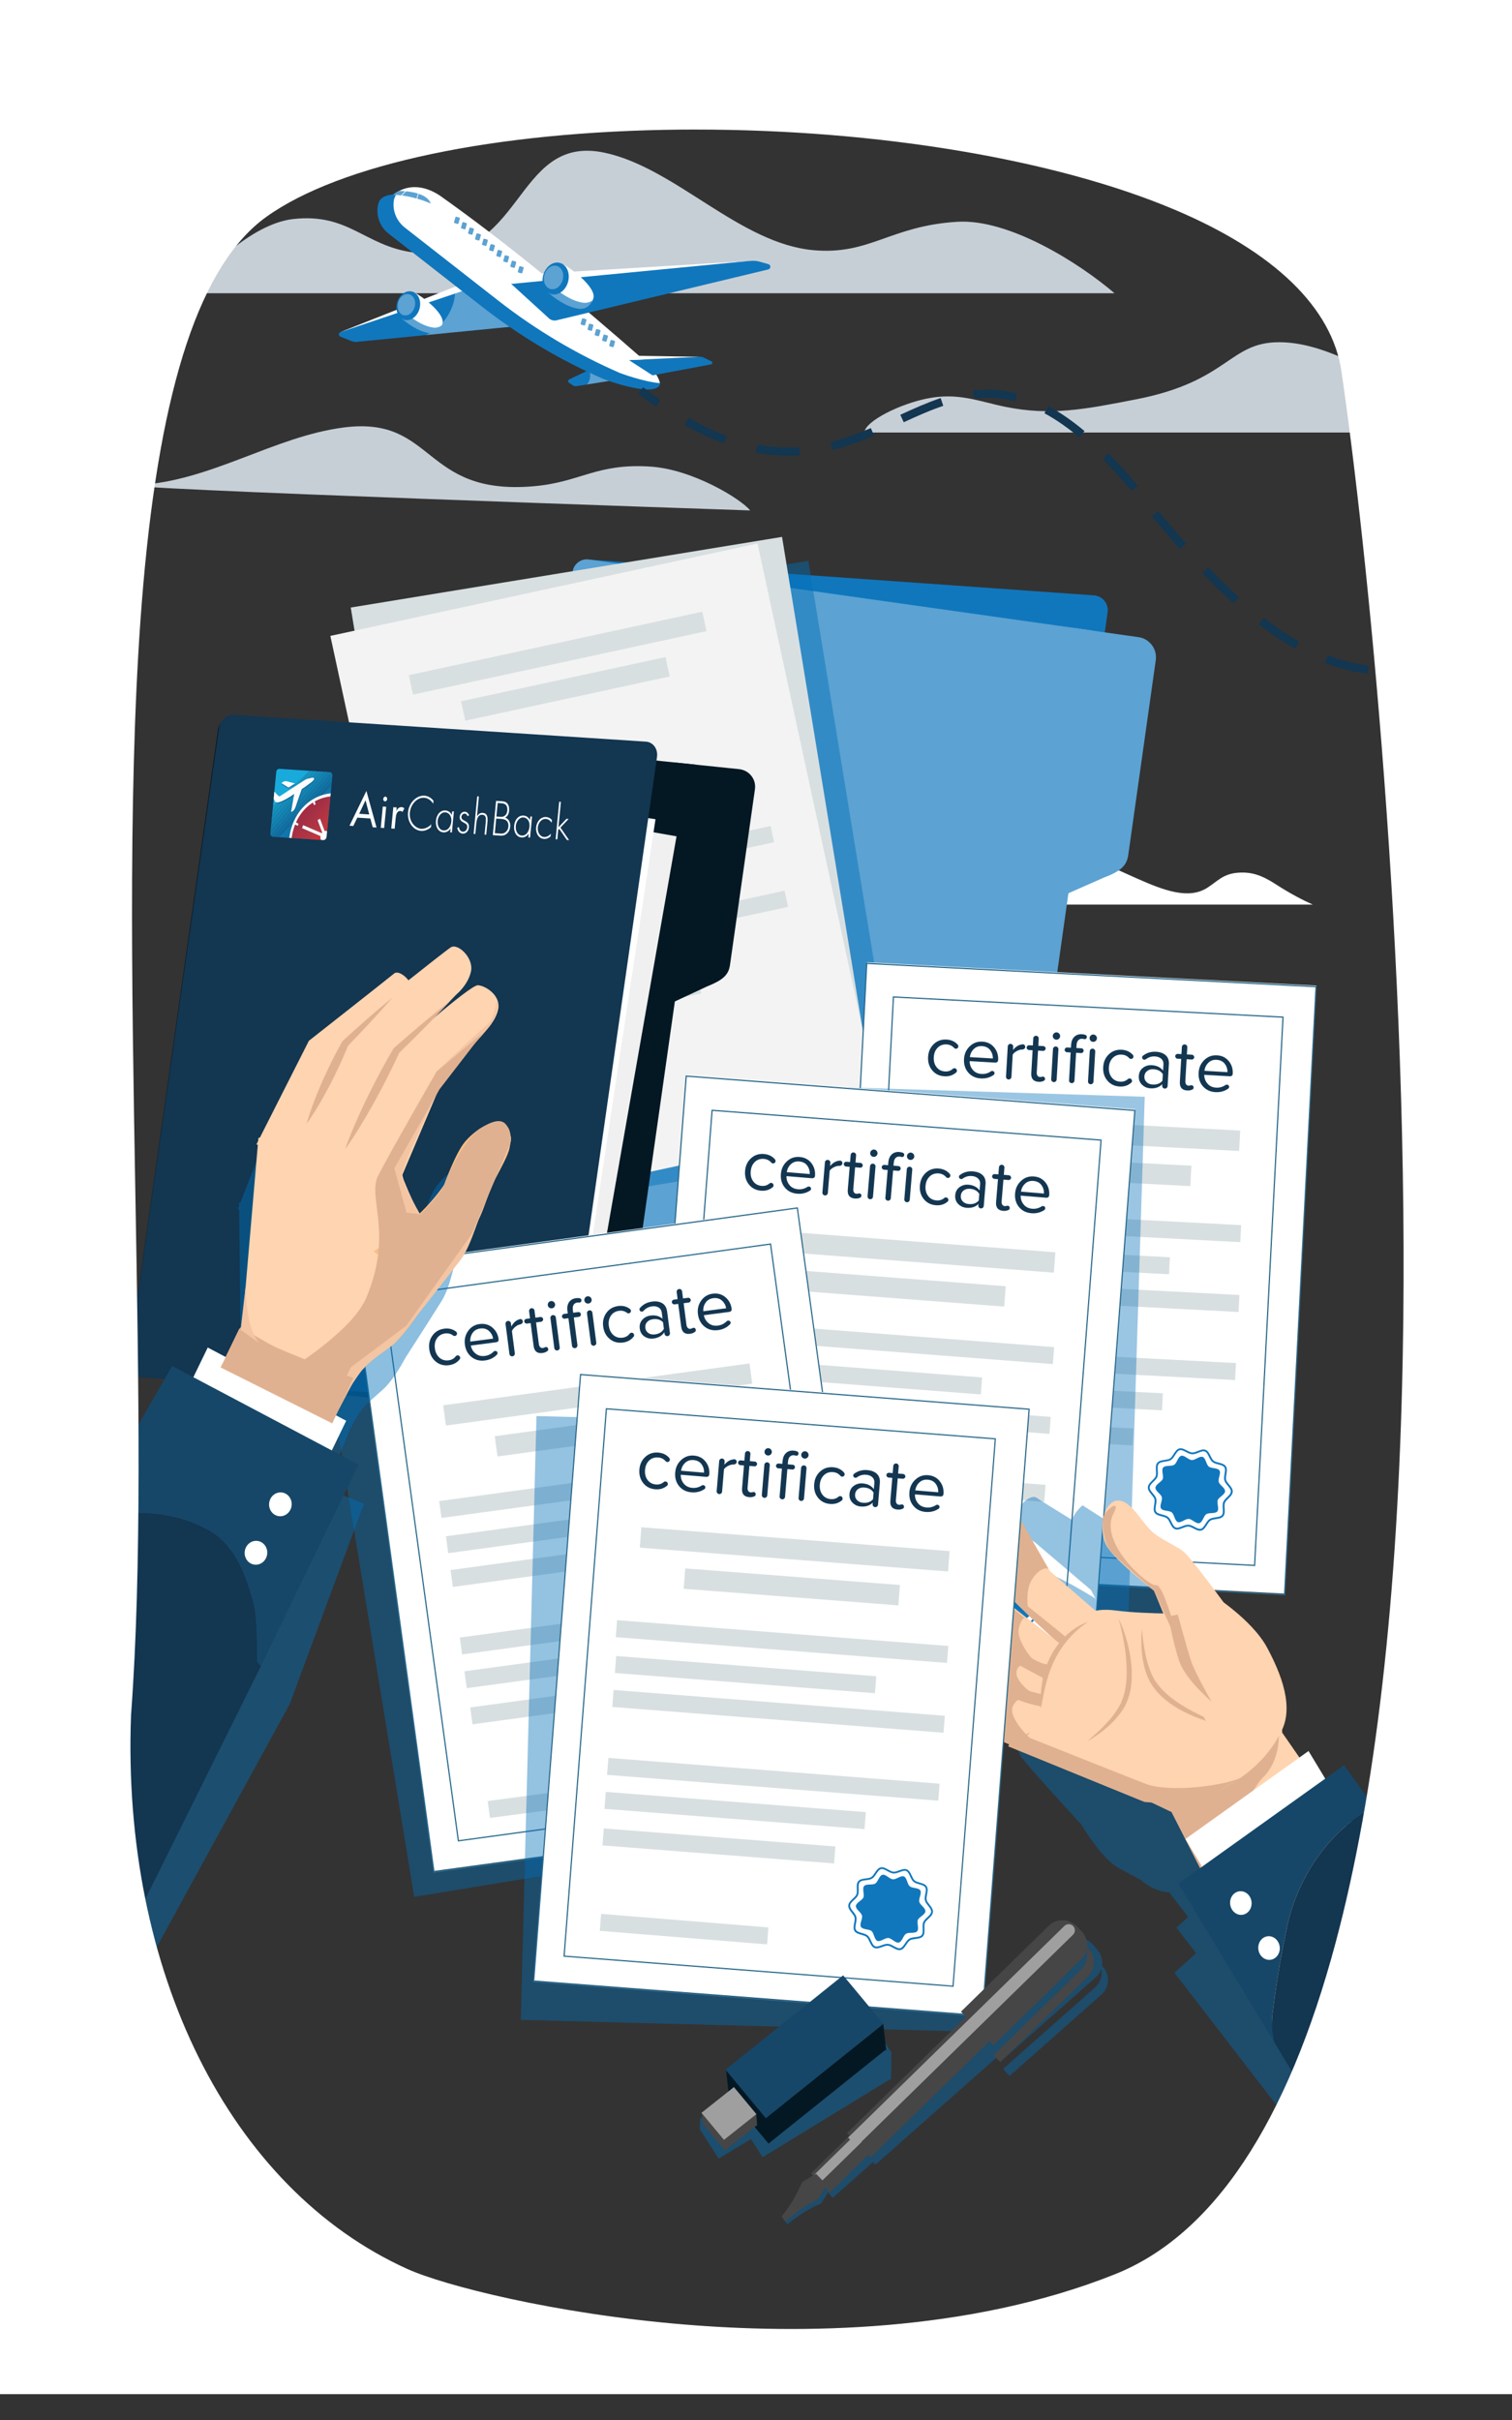 <?xml version="1.0" encoding="UTF-8"?><svg xmlns="http://www.w3.org/2000/svg" xmlns:xlink="http://www.w3.org/1999/xlink" viewBox="0 0 1000 1600"><rect x="0" y="0" width="1000" height="1600" fill="#333333" stroke="none"/><defs><style>.cls-1{fill:#117ab1;}.cls-2{fill:#ca2d34;}.cls-3{fill:#1599cb;}.cls-4{fill:#f0f0f0;}.cls-5{fill:#c22a35;}.cls-6{fill:#18a7d7;}.cls-7{fill:#18a8d8;}.cls-8,.cls-9{fill:#fff;}.cls-10{fill:#c92d34;}.cls-11{fill:#1493c6;}.cls-12{fill:#1594c7;}.cls-13{fill:#e0b190;}.cls-14{fill:#1079b0;}.cls-15{fill:#169ed0;}.cls-16{fill:#1283b9;}.cls-17{fill:#17a2d3;}.cls-18{fill:#d8dfe1;}.cls-19{fill:#169fd0;}.cls-20{fill:#117fb5;}.cls-21{fill:#138abe;}.cls-22{fill:#c72c34;}.cls-23{fill:#c12935;}.cls-24{fill:#b82636;}.cls-25{fill:#ce2f33;}.cls-26{fill:#1280b6;}.cls-9,.cls-27,.cls-28{fill-rule:evenodd;}.cls-29{fill:#ba2736;}.cls-30{fill:#041823;}.cls-31{fill:#cd2e33;}.cls-27{fill:#0f6a9e;}.cls-32{fill:#2a698b;}.cls-33{fill:#9f9f9f;}.cls-34{clip-path:url(#clippath-2);}.cls-35{isolation:isolate;}.cls-36{fill:#be2935;}.cls-37{fill:#1076ad;}.cls-38{fill:#c32a35;}.cls-39{fill:#1386bb;}.cls-40{fill:#bc2836;}.cls-41{fill:#138bbf;}.cls-42{fill:#1490c3;}.cls-43{fill:#16a0d1;}.cls-44{fill:#b52537;}.cls-45{fill:#117bb1;}.cls-46{fill:#148ec1;}.cls-47{clip-path:url(#clippath-1);}.cls-48{fill:#18a9d9;}.cls-49{fill:#1284b9;}.cls-50{fill:#1598ca;}.cls-51,.cls-52{opacity:.45;}.cls-53{fill:#b62537;}.cls-54{fill:#f4c5a2;}.cls-55{fill:#1285ba;}.cls-56{fill:#17a3d4;}.cls-57{fill:#b72636;}.cls-58{fill:#117eb4;}.cls-59{fill:#133651;}.cls-60{fill:#1387bc;}.cls-61{fill:#164768;}.cls-62{fill:#bd2836;}.cls-63{fill:#18aada;}.cls-64{fill:#cb2d34;}.cls-52{mix-blend-mode:multiply;}.cls-65{fill:#cf2f33;}.cls-66{fill:#17a6d7;}.cls-67{fill:#148fc2;}.cls-68{fill:#1596c9;}.cls-69{fill:#169dcf;}.cls-70{fill:#464646;}.cls-71{fill:#1077bd;}.cls-72{clip-path:url(#clippath);}.cls-73{fill:#1281b7;}.cls-74{fill:#1077ae;}.cls-75{clip-rule:evenodd;}.cls-75,.cls-76{fill:none;}.cls-77{fill:#169bcd;}.cls-78{fill:#ffd4b0;}.cls-79{fill:#f7bd87;}.cls-80{clip-path:url(#clippath-3);}.cls-81{fill:#169cce;}.cls-82{fill:#c52b34;}.cls-83{fill:#1282b8;}.cls-84{fill:#169acc;}.cls-85{fill:#c42b35;}.cls-86{opacity:.42;}.cls-87{fill:#c7cfd6;}.cls-88{fill:#1597c9;}.cls-89{fill:#117db3;}.cls-90{fill:#117cb2;}.cls-91{fill:#016eb8;}.cls-92{fill:#b92636;}.cls-93{fill:#bb2736;}.cls-94{fill:#138dc1;}.cls-95{fill:#b42437;}.cls-96{fill:#138cc0;}.cls-97{fill:#f3f3f3;}.cls-98{fill:#2e7d9e;}.cls-99{fill:#1595c8;}.cls-100{fill:#c02935;}.cls-101{fill:#5ca2d2;}.cls-102{fill:#b32437;}.cls-103{fill:#17a4d5;}.cls-104{fill:#17a5d6;}.cls-105{fill:#17a1d2;}.cls-28{fill:#fcfcfc;}.cls-106{fill:#1078af;}.cls-107{fill:#1491c4;}.cls-108{fill:#c82c34;}.cls-109{fill:#1492c5;}.cls-110{fill:#cc2e33;}.cls-111{fill:#1389bd;}.cls-112{fill:#c62b34;}</style><clipPath id="clippath"><path class="cls-75" d="M184.83,508.32l33.3,2.18c1.06,.07,1.83,1.18,1.71,2.47l-1.1,11.52c-14.89,1.73-25.39,13.62-27.5,29.49l1.63,.11c.42-3.16,1.2-6.16,2.29-8.92l1.5,.75c.15,.08,.34-.02,.41-.2l.28-.74c.07-.19,0-.4-.14-.48l-1.46-.73c2.5-5.57,6.34-10.13,11.21-13.18l.59,1.48c.07,.18,.26,.25,.42,.15l.55-.35c.16-.1,.22-.33,.15-.51l-.58-1.45c3.12-1.75,6.62-2.91,10.44-3.35l-2.19,22.97c-.24-.09-.5-.15-.77-.17-.3-.02-.6,.01-.88,.08l-2.98-7.92c-.05-.13-.18-.18-.29-.11l-1.21,.74c-.11,.07-.16,.23-.11,.35l2.98,7.92c-.12,.13-.24,.27-.35,.43l-12.08-5.21c-.11-.05-.24,.02-.29,.16l-.52,1.51c-.05,.14,0,.29,.12,.33l11.99,5.17c-.01,.1-.03,.19-.04,.29-.08,.82,.05,1.59,.34,2.24l-31.73-2.08c-1.06-.07-1.83-1.18-1.71-2.47l3.84-40.28c.12-1.29,1.09-2.28,2.16-2.21"/></clipPath><clipPath id="clippath-1"><polygon class="cls-76" points="178.62 553.14 215.79 555.58 220.07 510.62 182.9 508.19 178.62 553.14"/></clipPath><clipPath id="clippath-2"><path class="cls-75" d="M218.55,526.55l-2.19,22.97c-.24-.09-.5-.15-.77-.17-.3-.02-.6,.01-.88,.08l-2.98-7.92c-.05-.13-.18-.18-.29-.11l-1.21,.74c-.11,.07-.16,.23-.11,.35l2.98,7.92c-.12,.13-.24,.27-.35,.43l-12.08-5.21c-.11-.05-.24,.02-.29,.16l-.52,1.51c-.05,.14,0,.29,.12,.33l11.99,5.17c-.01,.1-.03,.19-.04,.29-.08,.82,.05,1.59,.34,2.24l-19.4-1.27c.42-3.16,1.2-6.16,2.29-8.92l1.5,.75c.15,.08,.34-.02,.41-.2l.28-.74c.07-.19,0-.4-.14-.48l-1.46-.73c2.5-5.57,6.34-10.13,11.21-13.18l.59,1.48c.07,.18,.26,.25,.42,.15l.55-.35c.16-.1,.22-.33,.15-.51l-.58-1.45c3.12-1.75,6.62-2.91,10.44-3.35"/></clipPath><clipPath id="clippath-3"><polygon class="cls-76" points="192.88 554.08 215.79 555.58 218.55 526.55 195.65 525.05 192.88 554.08"/></clipPath></defs><g class="cls-35"><g id="Layer_18"><g><path class="cls-8" d="M623.27,518.01c-24.46-1.27-31.55,5.4-52.76,6.79-50.22,3.3-44.09-24.4-85.29-20.33-31.44,3.1-59.8,18.59-92.67,19.91-24.87,.99-33.96-5-63.61-5.81-22.71-.62-53.48,8.26-69.57,14.59h408.55c-4.25-4.06-25.9-14.17-44.66-15.15Z"/><path class="cls-8" d="M531.98,584.9c14.38-2.45,23.83,1.06,36.3,3.2,20.99,3.61,36.92,.99,60.86-2.94,42.68-7.01,42.83-22.11,65.93-22.15,38.64-.07,78.7,39.58,103.3,24.02,7.05-4.46,10.5-9.38,20.72-10.05,8.62-.57,15.25,1.55,24.66,7.64,10.07,6.52,18.25,10.66,24.55,13.47H502.91c.72-4.66,16.84-11.12,29.07-13.21Z"/></g></g><g id="Layer_4"><g id="Layer_23"><path class="cls-87" d="M193.89,144.82c36.51-4.12,47.09,17.47,78.75,21.99,74.97,10.7,65.81-78.99,127.32-65.82,46.94,10.05,89.26,60.19,138.34,64.45,37.12,3.22,50.7-16.19,94.96-18.81,33.91-2.01,79.84,26.73,103.85,47.23H127.21c6.35-13.16,38.67-45.88,66.67-49.04Z"/><path class="cls-87" d="M430.46,308.51c-35.97-2.43-46.4,10.32-77.59,12.99-73.86,6.32-64.84-46.66-125.44-38.88-46.24,5.93-87.94,35.55-136.29,38.07-36.57,1.9,405,16.79,405,16.79-6.26-7.77-38.1-27.1-65.69-28.97Z"/><path class="cls-87" d="M613.05,263.51c20.53-4.18,34.02,1.8,51.81,5.45,29.96,6.14,52.7,1.69,86.86-5,60.92-11.92,61.13-37.63,94.1-37.7,55.15-.12,112.32,67.36,147.43,40.88,10.06-7.59,14.98-15.96,29.57-17.1,12.3-.96,21.77,2.64,35.2,13.01,14.37,11.09,26.05,18.14,35.04,22.93H571.56c1.02-7.93,24.03-18.92,41.49-22.48Z"/></g><g><path class="cls-71" d="M655.37,875.53l-332.59-23.53c-5.88-.42-9.97-5.48-9.15-11.32l65.03-460.78c.82-5.83,6.25-10.23,12.13-9.81l332.59,23.53c5.88,.42,9.97,5.48,9.15,11.32l-65.03,460.78c-.82,5.83-6.25,10.23-12.13,9.81Z"/><rect class="cls-101" x="344.3" y="390.98" width="354.39" height="486" rx="9.51" ry="9.51" transform="translate(93.73 -66.67) rotate(8.03)"/><path class="cls-101" d="M729.86,580.32l-47.25,20.86c-7.37-1.04-12.5-7.86-11.46-15.22l22.51-159.48c1.04-7.37,7.86-12.5,15.22-11.46l44.06,6.22c7.37,1.04,12.5,7.86,11.46,15.22l-18.18,128.76c-1.04,7.37-5.34,10.95-16.37,15.09Z"/></g><g class="cls-51"><rect class="cls-91" x="279.12" y="391.55" width="289.04" height="391.01" transform="translate(-89.34 76.21) rotate(-9.3)"/></g><rect class="cls-18" x="261.71" y="375.72" width="289.04" height="391.01" transform="translate(-87.01 73.19) rotate(-9.3)"/><g><rect class="cls-97" x="256.54" y="385.47" width="289.04" height="391.01" transform="translate(-113.72 97.88) rotate(-12.2)"/><rect class="cls-18" x="269.52" y="425.27" width="198.61" height="13.13" transform="translate(-82.93 87.7) rotate(-12.2)"/><rect class="cls-18" x="304.77" y="448.89" width="138.32" height="13.13" transform="translate(-87.81 89.31) rotate(-12.2)"/><rect class="cls-18" x="278.02" y="535.47" width="148.96" height="10.94" transform="translate(-106.36 86.71) rotate(-12.2)"/><rect class="cls-18" x="282.31" y="553.76" width="178.21" height="10.94" transform="translate(-109.79 91.12) rotate(-12.2)"/><rect class="cls-18" x="286.38" y="569.99" width="226.98" height="10.94" transform="translate(-112.58 97.5) rotate(-12.2)"/><rect class="cls-18" x="295.63" y="612.76" width="226.98" height="10.94" transform="translate(-121.41 100.42) rotate(-12.2)"/><rect class="cls-18" x="300.8" y="639.29" width="178.21" height="10.94" transform="translate(-127.45 96.96) rotate(-12.2)"/><rect class="cls-18" x="305.65" y="662.74" width="158.71" height="10.94" transform="translate(-132.52 96.45) rotate(-12.2)"/><polygon class="cls-18" points="432.68 750.97 327.21 773.38 324.9 762.69 430.37 740.28 432.68 750.97"/></g><g><g><g><path class="cls-30" d="M397.05,939.84l-303.52-31.39c-5.36-.55-9.1-5.27-8.36-10.53l58.98-415.39c.75-5.26,5.7-9.07,11.06-8.52l303.52,31.39c5.36,.55,9.1,5.27,8.36,10.53l-58.98,415.39c-.75,5.26-5.7,9.07-11.06,8.52Z"/><path class="cls-30" d="M467.75,652.14l-43.43,20.23c-6.78-.7-11.51-6.66-10.57-13.31l20.44-143.97c.94-6.65,7.21-11.48,13.99-10.77l40.55,4.19c6.78,.7,11.51,6.66,10.57,13.31l-16.51,116.24c-.94,6.65-4.9,10.01-15.04,14.08Z"/></g><rect class="cls-4" x="89.25" y="575.24" width="376.88" height="278.6" transform="translate(-474.1 864.53) rotate(-80.05)"/><g><rect class="cls-8" x="79.25" y="567.94" width="376.88" height="278.6" transform="translate(-471.59 866.37) rotate(-81.42)"/><rect class="cls-18" x="283.32" y="466.1" width="12.65" height="191.43" transform="translate(-309.11 764.36) rotate(-81.42)"/><rect class="cls-18" x="279.84" y="518.19" width="12.65" height="133.32" transform="translate(-334.84 780.51) rotate(-81.42)"/><rect class="cls-18" x="272.67" y="529.92" width="10.54" height="218.78" transform="translate(-395.69 818.72) rotate(-81.42)"/><rect class="cls-18" x="232.35" y="582.76" width="10.54" height="143.58" transform="translate(-445.07 791.8) rotate(-81.42)"/><rect class="cls-18" x="243.14" y="591.62" width="10.54" height="171.78" transform="translate(-458.58 822.01) rotate(-81.42)"/><rect class="cls-18" x="263.23" y="592.47" width="10.54" height="218.78" transform="translate(-465.58 862.6) rotate(-81.42)"/><rect class="cls-18" x="256.94" y="634.18" width="10.54" height="218.78" transform="translate(-512.17 891.85) rotate(-81.42)"/><rect class="cls-18" x="230.55" y="675.02" width="10.54" height="171.78" transform="translate(-551.76 880.51) rotate(-81.42)"/><rect class="cls-18" x="218.11" y="703.87" width="10.54" height="152.98" transform="translate(-581.58 884.75) rotate(-81.42)"/><polygon class="cls-18" points="238.04 871.25 135.33 855.37 136.9 844.94 239.62 860.82 238.04 871.25"/><circle class="cls-98" cx="328.83" cy="845.64" r="26.49"/><path class="cls-98" d="M328.85,878.46c-1.62,0-3.26-.12-4.92-.37-8.67-1.31-16.3-5.91-21.51-12.96s-7.35-15.71-6.04-24.38c2.7-17.89,19.45-30.25,37.34-27.54,8.67,1.31,16.3,5.91,21.51,12.96,5.2,7.05,7.35,15.71,6.04,24.38h0c-2.45,16.24-16.48,27.92-32.42,27.92Zm-.04-64.1c-15.21,0-28.58,11.14-30.92,26.62-1.25,8.26,.8,16.52,5.76,23.24,4.96,6.72,12.24,11.11,20.51,12.36,17.06,2.57,33.03-9.21,35.6-26.27h0c1.25-8.26-.8-16.52-5.76-23.24-4.96-6.73-12.24-11.12-20.51-12.36-1.58-.24-3.14-.35-4.69-.35Z"/></g><path class="cls-59" d="M364.47,928.34l-272.32-17.71c-4.81-.31-8.09-4.87-7.34-10.17l59.97-418.79c.76-5.3,5.27-9.35,10.08-9.04l272.32,17.71c4.81,.31,8.09,4.87,7.34,10.17l-59.97,418.79c-.76,5.3-5.27,9.35-10.08,9.04Z"/></g><g><g class="cls-72"><g class="cls-47"><polygon class="cls-63" points="206.15 508.19 178.62 534.91 178.62 508.19 206.15 508.19"/><polygon class="cls-63" points="206.63 508.19 178.62 535.37 178.62 534.91 206.15 508.19 206.63 508.19"/><polygon class="cls-48" points="207.1 508.19 178.62 535.83 178.62 535.37 206.63 508.19 207.1 508.19"/><polygon class="cls-7" points="207.58 508.19 178.62 536.29 178.62 535.83 207.1 508.19 207.58 508.19"/><polygon class="cls-6" points="208.05 508.19 178.62 536.75 178.62 536.29 207.58 508.19 208.05 508.19"/><polygon class="cls-66" points="208.53 508.19 178.62 537.21 178.62 536.75 208.05 508.19 208.53 508.19"/><polygon class="cls-104" points="209 508.19 178.62 537.67 178.62 537.21 208.53 508.19 209 508.19"/><polygon class="cls-103" points="209.48 508.19 178.62 538.13 178.62 537.67 209 508.19 209.48 508.19"/><polygon class="cls-56" points="209.95 508.19 178.62 538.59 178.62 538.13 209.48 508.19 209.95 508.19"/><polygon class="cls-17" points="210.43 508.19 178.62 539.05 178.62 538.59 209.95 508.19 210.43 508.19"/><polygon class="cls-105" points="210.9 508.19 178.62 539.51 178.62 539.05 210.43 508.19 210.9 508.19"/><polygon class="cls-43" points="211.38 508.19 178.62 539.97 178.62 539.51 210.9 508.19 211.38 508.19"/><polygon class="cls-19" points="211.85 508.19 178.62 540.43 178.62 539.97 211.38 508.19 211.85 508.19"/><polygon class="cls-15" points="212.32 508.19 178.62 540.89 178.62 540.43 211.85 508.19 212.32 508.19"/><polygon class="cls-69" points="212.8 508.19 178.62 541.36 178.62 540.89 212.32 508.19 212.8 508.19"/><polygon class="cls-81" points="213.27 508.19 178.62 541.82 178.62 541.36 212.8 508.19 213.27 508.19"/><polygon class="cls-77" points="213.75 508.19 178.62 542.28 178.62 541.82 213.27 508.19 213.75 508.19"/><polygon class="cls-84" points="214.22 508.19 178.62 542.74 178.62 542.28 213.75 508.19 214.22 508.19"/><polygon class="cls-3" points="214.7 508.19 178.62 543.2 178.62 542.74 214.22 508.19 214.7 508.19"/><polygon class="cls-50" points="215.17 508.19 178.62 543.66 178.62 543.2 214.7 508.19 215.17 508.19"/><polygon class="cls-88" points="215.65 508.19 178.62 544.12 178.62 543.66 215.17 508.19 215.65 508.19"/><polygon class="cls-68" points="216.12 508.19 178.62 544.58 178.62 544.12 215.65 508.19 216.12 508.19"/><polygon class="cls-99" points="216.6 508.19 178.62 545.04 178.62 544.58 216.12 508.19 216.6 508.19"/><polygon class="cls-12" points="217.07 508.19 178.62 545.5 178.62 545.04 216.6 508.19 217.07 508.19"/><polygon class="cls-11" points="217.55 508.19 178.62 545.96 178.62 545.5 217.07 508.19 217.55 508.19"/><polygon class="cls-109" points="218.02 508.19 178.62 546.42 178.62 545.96 217.55 508.19 218.02 508.19"/><polygon class="cls-107" points="218.5 508.19 178.62 546.88 178.62 546.42 218.02 508.19 218.5 508.19"/><polygon class="cls-42" points="218.97 508.19 178.62 547.34 178.62 546.88 218.5 508.19 218.97 508.19"/><polygon class="cls-67" points="219.45 508.19 178.62 547.8 178.62 547.34 218.97 508.19 219.45 508.19"/><polygon class="cls-46" points="219.92 508.19 178.62 548.27 178.62 547.8 219.45 508.19 219.92 508.19"/><polygon class="cls-94" points="220.07 508.51 178.62 548.73 178.62 548.27 219.92 508.19 220.07 508.19 220.07 508.51"/><polygon class="cls-96" points="220.07 508.97 178.62 549.19 178.62 548.73 220.07 508.51 220.07 508.97"/><polygon class="cls-41" points="220.07 509.43 178.62 549.65 178.62 549.19 220.07 508.97 220.07 509.43"/><polygon class="cls-21" points="220.07 509.89 178.62 550.11 178.62 549.65 220.07 509.43 220.07 509.89"/><polygon class="cls-111" points="220.07 510.35 178.62 550.57 178.62 550.11 220.07 509.89 220.07 510.35"/><polygon class="cls-60" points="220.07 510.81 178.62 551.03 178.62 550.57 220.07 510.35 220.07 510.81"/><polygon class="cls-39" points="220.07 511.27 178.62 551.49 178.62 551.03 220.07 510.81 220.07 511.27"/><polygon class="cls-55" points="220.07 511.73 178.62 551.95 178.62 551.49 220.07 511.27 220.07 511.73"/><polygon class="cls-49" points="220.07 512.19 178.62 552.41 178.62 551.95 220.07 511.73 220.07 512.19"/><polygon class="cls-16" points="220.07 512.65 178.62 552.87 178.62 552.41 220.07 512.19 220.07 512.65"/><polygon class="cls-83" points="220.07 513.11 178.62 553.33 178.62 552.87 220.07 512.65 220.07 513.11"/><polygon class="cls-73" points="220.07 513.57 178.62 553.79 178.62 553.33 220.07 513.11 220.07 513.57"/><polygon class="cls-26" points="220.07 514.03 178.62 554.25 178.62 553.79 220.07 513.57 220.07 514.03"/><polygon class="cls-20" points="220.07 514.49 178.62 554.71 178.62 554.25 220.07 514.03 220.07 514.49"/><polygon class="cls-58" points="220.07 514.95 178.62 555.18 178.62 554.71 220.07 514.49 220.07 514.95"/><polygon class="cls-89" points="220.07 515.42 178.68 555.58 178.62 555.58 178.62 555.18 220.07 514.95 220.07 515.42"/><polygon class="cls-90" points="220.07 515.88 179.16 555.58 178.68 555.58 220.07 515.42 220.07 515.88"/><polygon class="cls-45" points="220.07 516.34 179.63 555.58 179.16 555.58 220.07 515.88 220.07 516.34"/><polygon class="cls-1" points="220.07 516.8 180.11 555.58 179.63 555.58 220.07 516.34 220.07 516.8"/><polygon class="cls-14" points="220.07 517.26 180.58 555.58 180.11 555.58 220.07 516.8 220.07 517.26"/><polygon class="cls-106" points="220.07 517.72 181.06 555.58 180.58 555.58 220.07 517.26 220.07 517.72"/><polygon class="cls-74" points="220.07 518.18 181.53 555.58 181.06 555.58 220.07 517.72 220.07 518.18"/><polygon class="cls-37" points="220.07 518.64 182 555.58 181.53 555.58 220.07 518.18 220.07 518.64"/><polygon class="cls-37" points="182 555.58 220.07 518.64 220.07 555.58 182 555.58"/></g></g><g class="cls-34"><g class="cls-80"><polygon class="cls-65" points="205.95 555.58 218.55 542.31 218.55 555.58 205.95 555.58"/><polygon class="cls-65" points="205.17 555.58 218.55 541.49 218.55 542.31 205.95 555.58 205.17 555.58"/><polygon class="cls-25" points="204.4 555.58 218.55 540.68 218.55 541.49 205.17 555.58 204.4 555.58"/><polygon class="cls-31" points="203.62 555.58 218.55 539.86 218.55 540.68 204.4 555.58 203.62 555.58"/><polygon class="cls-110" points="202.85 555.58 218.55 539.05 218.55 539.86 203.62 555.58 202.85 555.58"/><polygon class="cls-64" points="202.07 555.58 218.55 538.23 218.55 539.05 202.85 555.58 202.07 555.58"/><polygon class="cls-2" points="201.3 555.58 218.55 537.42 218.55 538.23 202.07 555.58 201.3 555.58"/><polygon class="cls-10" points="200.52 555.58 218.55 536.6 218.55 537.42 201.3 555.58 200.52 555.58"/><polygon class="cls-108" points="199.75 555.58 218.55 535.79 218.55 536.6 200.52 555.58 199.75 555.58"/><polygon class="cls-22" points="198.97 555.58 218.55 534.97 218.55 535.79 199.75 555.58 198.97 555.58"/><polygon class="cls-112" points="198.19 555.58 218.55 534.16 218.55 534.97 198.97 555.58 198.19 555.58"/><polygon class="cls-82" points="197.42 555.58 218.55 533.34 218.55 534.16 198.19 555.58 197.42 555.58"/><polygon class="cls-85" points="196.64 555.58 218.55 532.52 218.55 533.34 197.42 555.58 196.64 555.58"/><polygon class="cls-38" points="195.87 555.58 218.55 531.71 218.55 532.52 196.64 555.58 195.87 555.58"/><polygon class="cls-5" points="195.09 555.58 218.55 530.89 218.55 531.71 195.87 555.58 195.09 555.58"/><polygon class="cls-23" points="194.32 555.58 218.55 530.08 218.55 530.89 195.09 555.58 194.32 555.58"/><polygon class="cls-100" points="193.54 555.58 218.55 529.26 218.55 530.08 194.32 555.58 193.54 555.58"/><polygon class="cls-36" points="192.88 555.45 218.55 528.45 218.55 529.26 193.54 555.58 192.88 555.58 192.88 555.45"/><polygon class="cls-62" points="192.88 554.64 218.55 527.63 218.55 528.45 192.88 555.45 192.88 554.64"/><polygon class="cls-40" points="192.88 553.82 218.55 526.82 218.55 527.63 192.88 554.64 192.88 553.82"/><polygon class="cls-93" points="192.88 553.01 218.55 526 218.55 526.82 192.88 553.82 192.88 553.01"/><polygon class="cls-29" points="192.88 552.19 218.55 525.18 218.55 526 192.88 553.01 192.88 552.19"/><polygon class="cls-92" points="192.88 551.38 217.91 525.05 218.55 525.05 218.55 525.18 192.88 552.19 192.88 551.38"/><polygon class="cls-24" points="192.88 550.56 217.13 525.05 217.91 525.05 192.88 551.38 192.88 550.56"/><polygon class="cls-57" points="192.88 549.75 216.36 525.05 217.13 525.05 192.88 550.56 192.88 549.75"/><polygon class="cls-53" points="192.88 548.93 215.58 525.05 216.36 525.05 192.88 549.75 192.88 548.93"/><polygon class="cls-44" points="192.88 548.11 214.81 525.05 215.58 525.05 192.88 548.93 192.88 548.11"/><polygon class="cls-95" points="192.88 547.3 214.03 525.05 214.81 525.05 192.88 548.11 192.88 547.3"/><polygon class="cls-102" points="192.88 546.48 213.26 525.05 214.03 525.05 192.88 547.3 192.88 546.48"/><polygon class="cls-102" points="213.26 525.05 192.88 546.48 192.88 525.05 213.26 525.05"/></g></g><path class="cls-27" d="M193.15,536.65h0l-.08,.47c.01,.6,1.04-.2,1.33-.41,1.13-.82,1.82-3.26,2.32-4.71l3.01-8.69c.28-.75,.27-1,.9-1.39,1.02-.62,1.79-1.22,2.75-1.9l2.68-1.98c.78-.57,1.84-1.5,2.3-2.39-.12-.47-.33-.73-.61-.84,.04,.09,.07,.18,.1,.29-.45,.89-1.52,1.82-2.3,2.39l-2.68,1.98c-.96,.69-1.74,1.28-2.75,1.9-.64,.39-.62,.65-.9,1.39l-3.01,8.69c-.51,1.45-1.19,3.89-2.32,4.72-.14,.1-.45,.34-.74,.49m-10.88-6.38h0c.35,.23,.82,.32,1.53,.25,2.61-.28,8.43-3.82,10.79-5.59l-.18,1.05c-2.66,1.86-7.72,4.84-10.1,5.09-1.12,.12-1.66-.18-2.04-.8Zm1.06-4.84c-.31-.34-.62-.69-.91-.99,.3,.33,.61,.68,.91,.99Z"/><path class="cls-27" d="M186.36,518.25c.13,.53,.47,.64,.87,.9l3.18,1.96c.73,.47,.5,.32,2.27-.84l2.32-1.46c-.08-.12-.31-.24-.62-.34l-1.76,1.11c-1.77,1.16-1.55,1.31-2.27,.84l-3.18-1.96c-.22-.14-.42-.24-.57-.38-.08,.05-.15,.11-.24,.17"/><path class="cls-28" d="M184.86,526.53c-.73,.08-2.32-2.09-3.42-3.1l-.43,4.52c.66,1.72,.84,2.76,2.78,2.56,2.61-.28,8.43-3.82,10.79-5.59l-2.03,11.65c.01,.6,1.04-.2,1.33-.41,1.13-.82,1.82-3.26,2.32-4.72l3.01-8.69c.28-.75,.27-1,.9-1.39,1.02-.62,1.79-1.22,2.75-1.9l2.68-1.98c.78-.57,1.84-1.5,2.3-2.39-.43-1.72-2.1-.54-3.49-.4-1.55,.16-2.94,1.15-4.44,2.1l-8.71,5.64c-1.06,.69-6.03,4.08-6.34,4.11"/><path class="cls-28" d="M186.3,517.56c.13,.53,.47,.64,.87,.9l3.18,1.96c.73,.47,.5,.32,2.27-.84l2.32-1.46c-.29-.42-2.48-.79-3-.94-2.64-.78-3.54-1.19-5.63,.38"/><path class="cls-28" d="M211.73,541.51h0c-.05-.13-.18-.18-.29-.11l-1.21,.74c-.11,.07-.16,.23-.11,.35l2.98,7.92c-.12,.13-.24,.27-.35,.43l-12.08-5.21c-.11-.05-.24,.02-.29,.16l-.52,1.51c-.05,.14,0,.29,.12,.33l11.99,5.17c-.01,.1-.03,.19-.04,.29-.08,.82,.05,1.59,.34,2.24l1.57,.1c1.06,.07,2.03-.93,2.16-2.21l.35-3.72c-.24-.09-.5-.15-.77-.17-.3-.02-.6,.01-.88,.08l-2.98-7.92Zm7.02-17.03l-.2,2.07c-3.81,.44-7.32,1.6-10.44,3.35l.58,1.45c.07,.18,0,.41-.15,.51l-.55,.35c-.16,.1-.34,.03-.42-.15l-.59-1.48c-4.87,3.05-8.71,7.61-11.21,13.18l1.46,.73c.15,.08,.22,.29,.14,.48l-.28,.74c-.07,.19-.26,.28-.41,.2l-1.5-.75c-1.1,2.77-1.88,5.76-2.29,8.92l-1.63-.11c2.1-15.87,12.6-27.76,27.5-29.49Z"/><path class="cls-9" d="M236.33,540.57h0l-2.68,5.54-2.51-.16,11.19-23.03,6.69,24.2-2.51-.16-1.59-5.82-8.6-.56Zm5.42-11.47l-4.2,8.94,6.66,.44-2.46-9.38Z"/><path class="cls-9" d="M256.07,528.37h0c-.08,.86-.73,1.51-1.45,1.46s-1.24-.77-1.15-1.63,.74-1.56,1.45-1.51,1.23,.8,1.15,1.68m-2,19.08l-2.24-.15,1.34-14.06,2.24,.15-1.34,14.06Z"/><path class="cls-9" d="M262.14,536.13h.07c.7-1.61,1.95-2.59,3.44-2.49,.65,.04,1.27,.35,1.77,.81l-1.25,2.4c-.36-.45-.79-.63-1.31-.66-2.41-.16-2.97,2.53-3.18,4.81l-.66,6.91-2.24-.15,1.34-14.06,2.24,.15-.22,2.28Z"/><path class="cls-9" d="M286.5,531.43c-1.24-2.23-3.63-3.84-5.94-3.99-4.67-.31-8.98,4.31-9.51,9.87-.25,2.64,.45,5.2,1.84,7.16,1.39,1.9,3.5,3.37,5.71,3.52,2.16,.14,5.03-1.09,6.61-3.04l-.19,1.98c-1.93,1.66-4.19,2.57-6.5,2.42-5.22-.34-9.26-5.9-8.66-12.24,.61-6.43,5.58-11.36,10.9-11.02,2.26,.15,4.44,1.38,5.93,3.35l-.19,1.98Z"/><path class="cls-9" d="M298.87,550.38h0l-1.12-.07,.24-2.49h-.05c-1.01,1.71-2.95,2.62-4.64,2.51-3.48-.23-5.35-3.65-4.97-7.7s2.84-7.01,6.3-6.78c1.76,.12,3.36,1.19,4.16,2.99h.05l.23-2.4,1.12,.07-1.32,13.88Zm-9.42-7.69c-.3,3.19,1.16,6.18,3.94,6.36,2.93,.19,4.8-2.59,5.11-5.92,.31-3.21-1.27-5.86-4.05-6.04-2.63-.17-4.72,2.59-5.01,5.6Z"/><path class="cls-9" d="M309.21,539.63c-.28-.99-.97-1.64-1.86-1.69-.97-.06-2.05,.83-2.17,2.04-.32,3.33,5.43,2.08,4.95,7.09-.24,2.55-2.05,4.22-4.11,4.08-1.91-.13-3.34-1.64-3.6-3.92l1.13-.35c.26,1.68,1.07,2.91,2.59,3.01s2.72-1.21,2.88-2.95-.88-2.32-1.98-2.88c-1.5-.79-3.21-1.72-2.99-4.07,.2-2.1,1.8-3.42,3.46-3.31,1.17,.08,2.35,1.09,2.72,2.42l-1.03,.54Z"/><path class="cls-9" d="M316.72,526.61l-1.24,13.07h.05c.82-1.48,2.15-2.34,3.64-2.24,2.96,.19,3.56,2.47,3.22,6.05l-.8,8.38-1.12-.07,.8-8.38c.24-2.49,.18-4.55-2.32-4.72-2.88-.19-3.66,3.03-3.93,5.85l-.65,6.85-1.12-.07,2.36-24.79,1.12,.07Z"/><path class="cls-9" d="M325.93,552.15h0l2.16-22.65,3.75,.25c1.42,.09,2.75,.3,3.75,1.57,1.03,1.28,1.29,2.99,1.12,4.79-.2,2.07-1.01,3.56-2.6,4.49,2.26,.72,3.61,3.08,3.33,5.96-.17,1.83-.9,3.45-2.19,4.57-1.45,1.27-2.86,1.45-4.53,1.34l-4.79-.31Zm2.37-12.3h0l2.06,.13c1.27,.08,2.28,.24,3.43-.62,1.16-.86,1.59-1.98,1.74-3.55,.14-1.47-.19-2.94-1.19-3.83-.88-.78-2.04-.86-3.14-.93l-2.06-.13-.85,8.92Zm-1.05,11.03l2.86,.19c1.32,.09,2.68,.24,3.91-.62,1.23-.86,2.06-2.22,2.22-3.91s-.36-3.35-1.55-4.18c-1.08-.77-2.64-.9-3.88-.98l-2.63-.17-.92,9.67Z"/><path class="cls-9" d="M350.57,553.76h0l-1.12-.07,.24-2.49h-.05c-1.01,1.71-2.95,2.62-4.64,2.51-3.48-.23-5.35-3.65-4.97-7.7s2.84-7.01,6.3-6.78c1.76,.12,3.36,1.19,4.16,2.99h.05l.23-2.4,1.12,.07-1.32,13.88Zm-9.42-7.69c-.3,3.19,1.16,6.18,3.94,6.36,2.93,.19,4.8-2.59,5.11-5.92,.31-3.21-1.27-5.86-4.05-6.04-2.63-.17-4.72,2.59-5.01,5.6Z"/><path class="cls-9" d="M364.83,543.96c-.96-1.51-2.19-2.41-3.83-2.52-2.71-.18-5.01,2.48-5.31,5.64s1.44,6.14,4.15,6.32c1.64,.11,3.27-.75,4.46-2.22l-.17,1.83c-1.28,1.16-2.82,1.75-4.36,1.65-3.4-.22-5.58-3.6-5.19-7.66s3.22-7.04,6.6-6.82c1.49,.1,2.81,.73,3.84,1.97l-.17,1.8Z"/><polygon class="cls-9" points="369.36 546.95 374.64 541.37 376.09 541.46 370.69 547.16 376.38 555.45 374.91 555.35 369.89 548.04 369.19 548.78 368.6 554.94 367.48 554.87 369.85 530.08 370.96 530.15 369.36 546.95"/></g></g><g><g><rect class="cls-8" x="510.28" y="696.1" width="402.54" height="297.57" transform="translate(-169.03 1511.76) rotate(-87.03)"/><path class="cls-32" d="M849.95,1054.78l-297.96-15.44,.02-.4,20.85-402.4,297.96,15.44-20.87,402.8Zm-297.13-16.19l296.38,15.36,20.79-401.21-296.38-15.36-20.79,401.21Z"/><path class="cls-32" d="M830.14,1035.41l-258.45-13.39,.02-.4,18.81-362.88,258.45,13.39-.02,.4-18.81,362.88Zm-257.62-14.14l256.87,13.31,18.74-361.7-256.86-13.31-18.74,361.69Z"/><rect class="cls-18" x="710.99" y="646.65" width="13.51" height="204.47" transform="translate(-67.28 1426.91) rotate(-87.03)"/><rect class="cls-18" x="709.7" y="702.53" width="13.51" height="142.4" transform="translate(-93.31 1449.18) rotate(-87.03)"/><rect class="cls-18" x="705.26" y="700.11" width="11.26" height="219.73" transform="translate(-135.1 1477.58) rotate(-87.01)"/><rect class="cls-18" x="681.72" y="746.17" width="11.26" height="172.52" transform="translate(-179.85 1475.36) rotate(-87.01)"/><rect class="cls-18" x="704.14" y="746.29" width="11.26" height="219.73" transform="translate(-182.29 1520.24) rotate(-87.01)"/><rect class="cls-18" x="701.83" y="791.28" width="11.26" height="219.73" transform="translate(-229.41 1560.57) rotate(-87.01)"/><rect class="cls-18" x="677.1" y="836.14" width="11.26" height="172.52" transform="translate(-274.08 1556.02) rotate(-87.01)"/><rect class="cls-18" x="666.96" y="869.29" width="11.26" height="153.64" transform="translate(-307.35 1568.36) rotate(-87.01)"/><polygon class="cls-18" points="706.29 1016.79 595.45 1010.65 596.03 999.4 706.87 1005.55 706.29 1016.79"/><g><path class="cls-71" d="M810.22,985.98c-.12,2.29-4.04,3.75-4.82,5.78s1.12,5.81-.27,7.52-5.43,.62-7.3,1.84-2.46,5.35-4.64,5.93-4.7-2.69-6.99-2.81-5.21,2.85-7.24,2.07-2.28-4.99-4-6.38-5.85-.71-7.07-2.58,1.09-5.33,.5-7.51-4.32-3.96-4.2-6.25,4.04-3.75,4.82-5.78-1.12-5.81,.27-7.52,5.43-.62,7.3-1.84,2.46-5.35,4.64-5.93,4.7,2.69,6.99,2.81,5.21-2.85,7.24-2.07,2.28,4.99,4,6.38,5.85,.71,7.07,2.58-1.09,5.33-.5,7.51,4.32,3.96,4.2,6.25Z"/><path class="cls-71" d="M793.6,1012.06c-1.36,0-2.75-.72-4.1-1.43-1.21-.63-2.45-1.28-3.56-1.33-1.1-.05-2.41,.46-3.67,.96-1.74,.69-3.53,1.39-5.12,.79-1.66-.63-2.53-2.41-3.38-4.12-.61-1.24-1.19-2.4-1.99-3.05-.82-.66-2.15-1-3.44-1.33-1.84-.47-3.74-.96-4.69-2.42-.94-1.45-.62-3.37-.31-5.23,.22-1.32,.45-2.69,.17-3.72-.26-.97-1.08-1.96-1.95-3-1.23-1.48-2.51-3.01-2.41-4.82,.09-1.81,1.52-3.2,2.9-4.55,.97-.95,1.89-1.84,2.25-2.78,.38-1,.3-2.38,.22-3.72-.12-1.88-.24-3.83,.85-5.17,1.1-1.36,3.04-1.65,4.92-1.92,1.32-.2,2.68-.4,3.56-.97,.87-.56,1.56-1.66,2.3-2.83,1.02-1.62,2.08-3.29,3.79-3.75,1.64-.44,3.35,.45,5.01,1.31,1.21,.63,2.45,1.28,3.56,1.33,1.1,.05,2.41-.46,3.67-.96,1.74-.69,3.53-1.4,5.12-.79,1.66,.63,2.53,2.41,3.38,4.12,.61,1.23,1.19,2.4,1.99,3.05,.82,.66,2.15,1,3.44,1.33,1.84,.47,3.74,.96,4.69,2.42,.94,1.45,.62,3.37,.31,5.23-.22,1.32-.45,2.69-.17,3.72,.26,.97,1.08,1.96,1.95,3,1.23,1.48,2.51,3.01,2.41,4.82-.09,1.81-1.52,3.2-2.9,4.55-.97,.95-1.89,1.84-2.25,2.78-.38,1-.3,2.38-.22,3.72,.12,1.88,.24,3.83-.85,5.17-1.1,1.36-3.04,1.65-4.92,1.92-1.32,.2-2.68,.4-3.56,.97-.87,.56-1.56,1.66-2.3,2.83-1.02,1.62-2.08,3.29-3.79,3.75-.3,.08-.6,.12-.9,.12Zm-7.83-3.99c.08,0,.16,0,.24,0,1.37,.07,2.73,.78,4.06,1.47,1.51,.79,2.94,1.53,4.12,1.22,1.25-.34,2.14-1.74,3.07-3.22,.77-1.22,1.57-2.49,2.66-3.2,1.11-.72,2.6-.94,4.05-1.16,1.72-.26,3.35-.5,4.15-1.49,.79-.97,.69-2.6,.58-4.33-.09-1.47-.18-2.99,.29-4.23,.46-1.19,1.51-2.22,2.54-3.22,1.21-1.18,2.46-2.4,2.53-3.73,.07-1.33-1.05-2.67-2.13-3.97-.92-1.1-1.86-2.24-2.19-3.47-.35-1.29-.1-2.79,.15-4.24,.28-1.7,.55-3.31-.13-4.36-.69-1.07-2.29-1.47-3.97-1.91-1.42-.36-2.88-.74-3.91-1.57-1.01-.82-1.68-2.16-2.32-3.46-.78-1.57-1.51-3.06-2.72-3.52-1.14-.44-2.64,.16-4.23,.78-1.39,.55-2.82,1.11-4.19,1.04-1.37-.07-2.73-.78-4.06-1.47-1.52-.79-2.95-1.53-4.12-1.22-1.25,.34-2.14,1.74-3.07,3.22-.77,1.22-1.57,2.49-2.66,3.2-1.11,.72-2.6,.94-4.05,1.16-1.72,.26-3.35,.5-4.15,1.49-.79,.97-.69,2.6-.58,4.33,.09,1.47,.18,2.99-.29,4.24-.46,1.19-1.51,2.22-2.54,3.22-1.21,1.18-2.46,2.4-2.53,3.73-.07,1.33,1.05,2.67,2.13,3.97,.92,1.1,1.86,2.24,2.19,3.47,.35,1.29,.1,2.79-.15,4.24-.28,1.7-.55,3.31,.13,4.36,.69,1.07,2.29,1.47,3.97,1.91,1.42,.36,2.88,.74,3.91,1.57,1.01,.82,1.68,2.16,2.32,3.46,.78,1.57,1.51,3.05,2.72,3.52,1.14,.44,2.64-.16,4.23-.78,1.31-.52,2.66-1.05,3.95-1.05Z"/></g><g><path class="cls-59" d="M626.11,687.31c2.97,.17,5.39,1.28,7.26,3.31,.33,.37,.48,.78,.46,1.23-.03,.45-.21,.82-.55,1.12-.34,.3-.73,.44-1.18,.41-.42-.02-.76-.19-1.03-.49-1.29-1.45-2.95-2.24-4.96-2.36-2.4-.14-4.38,.58-5.95,2.15-1.57,1.58-2.43,3.67-2.58,6.29-.15,2.62,.46,4.81,1.83,6.58,1.37,1.76,3.26,2.72,5.65,2.86,2.01,.12,3.73-.47,5.15-1.77,.3-.27,.68-.39,1.13-.37,.45,.03,.82,.21,1.12,.55,.3,.34,.44,.73,.41,1.18-.03,.54-.23,.93-.6,1.17-2.09,1.8-4.63,2.62-7.6,2.44-3.39-.2-6.09-1.51-8.12-3.94-2.02-2.43-2.93-5.4-2.73-8.91,.2-3.45,1.46-6.27,3.76-8.46,2.31-2.19,5.14-3.19,8.5-2.99Z"/><path class="cls-59" d="M649.7,688.68c3.29,.19,5.9,1.47,7.83,3.85,1.93,2.37,2.8,5.14,2.62,8.31-.07,1.21-.81,1.78-2.22,1.7l-16.63-.97c0,2.24,.72,4.2,2.16,5.85,1.38,1.62,3.28,2.5,5.71,2.64,2.3,.13,4.42-.48,6.36-1.84,.23-.12,.51-.16,.83-.14,.42,.02,.76,.18,1.03,.47,.27,.29,.39,.64,.37,1.06-.03,.48-.26,.87-.69,1.16-2.44,1.69-5.24,2.44-8.4,2.25-3.45-.2-6.21-1.5-8.29-3.9-2.07-2.4-3-5.38-2.8-8.96,.2-3.36,1.46-6.15,3.78-8.39,2.33-2.24,5.1-3.26,8.33-3.07Zm-8.25,10.25l15.2,.89c.05-2.05-.54-3.89-1.77-5.52-1.24-1.63-3.04-2.51-5.4-2.65-2.24-.13-4.08,.54-5.53,2.01-1.45,1.47-2.28,3.23-2.5,5.27Z"/><path class="cls-59" d="M678.06,692.26c-.03,.45-.23,.83-.6,1.14-.37,.32-.86,.49-1.47,.52-1.06-.03-2.23,.3-3.52,1-1.19,.64-2.09,1.4-2.68,2.3l-.86,14.81c-.03,.48-.23,.88-.6,1.22-.37,.33-.8,.48-1.28,.46-.51-.03-.93-.23-1.26-.6-.33-.37-.48-.8-.45-1.28l1.17-19.99c.03-.48,.23-.89,.6-1.22,.37-.33,.8-.48,1.28-.45,.51,.03,.93,.23,1.26,.6s.48,.8,.45,1.28l-.13,2.16c1.69-2.05,3.49-3.24,5.4-3.58,.58-.13,.97-.18,1.16-.17,.48,.03,.86,.22,1.15,.57,.28,.35,.41,.77,.38,1.25Z"/><path class="cls-59" d="M691.16,713.37c-.04,.67-.37,1.1-.99,1.29-.86,.46-1.96,.65-3.3,.58-3.42-.2-5.02-2.1-4.81-5.71l.88-15.15-2.44-.14c-.42-.02-.77-.21-1.08-.54-.3-.34-.44-.71-.42-1.13,.03-.45,.21-.81,.54-1.1s.71-.42,1.13-.39l2.44,.14,.28-4.75c.03-.48,.23-.88,.6-1.21,.37-.33,.81-.48,1.33-.45,.48,.03,.88,.23,1.21,.6,.33,.37,.48,.8,.46,1.28l-.28,4.75,3.31,.19c.45,.03,.82,.21,1.12,.55,.3,.34,.44,.71,.42,1.13s-.21,.77-.54,1.07c-.34,.3-.73,.44-1.18,.41l-3.31-.19-.84,14.38c-.05,.89,.1,1.63,.47,2.19,.37,.57,.94,.87,1.7,.92,.29,.02,.66-.03,1.11-.15,.46-.12,.7-.17,.73-.17,.45,.03,.81,.19,1.08,.5,.27,.3,.39,.68,.37,1.13Z"/><path class="cls-59" d="M695.24,713.56l1.17-19.99c.03-.48,.23-.89,.6-1.22,.37-.33,.81-.48,1.33-.45,.48,.03,.88,.23,1.22,.6,.33,.37,.48,.8,.45,1.28l-1.17,19.99c-.03,.48-.23,.88-.6,1.22-.37,.33-.81,.48-1.33,.45-.48-.03-.89-.23-1.22-.6-.33-.37-.48-.8-.45-1.28Zm1.67-26.96c-.45-.49-.66-1.07-.62-1.74,.04-.67,.31-1.23,.82-1.68,.51-.45,1.08-.66,1.72-.62,.67,.04,1.23,.31,1.68,.82,.45,.51,.66,1.1,.62,1.77-.04,.67-.31,1.22-.82,1.66-.51,.44-1.09,.63-1.77,.59-.64-.04-1.18-.3-1.64-.79Z"/><path class="cls-59" d="M718.79,685.69c-.02,.42-.17,.75-.44,1.01-.27,.26-.63,.37-1.08,.35-.09,0-.31-.05-.64-.13-.33-.08-.58-.13-.74-.14-1.18-.07-2.11,.27-2.78,1.02-.67,.75-1.05,1.86-1.13,3.33l-.1,1.77,3.31,.19c.45,.03,.81,.2,1.1,.52s.42,.71,.39,1.15c-.02,.42-.2,.77-.52,1.08-.32,.3-.71,.44-1.15,.41l-3.31-.19-1.07,18.41c-.03,.48-.23,.88-.6,1.22-.37,.33-.8,.48-1.28,.45-.51-.03-.93-.23-1.26-.6-.33-.37-.48-.8-.45-1.28l1.07-18.41-2.44-.14c-.45-.03-.82-.21-1.12-.55-.3-.34-.44-.71-.42-1.13,.02-.42,.21-.77,.54-1.07,.34-.3,.73-.44,1.18-.41l2.44,.14,.1-1.77c.14-2.36,.85-4.17,2.15-5.43,1.29-1.25,2.96-1.82,5.01-1.71,.77,.04,1.51,.18,2.24,.42,.72,.27,1.06,.77,1.02,1.5Zm.79,29.29l1.17-19.99c.03-.48,.23-.88,.6-1.22,.37-.33,.81-.48,1.32-.45,.48,.03,.88,.23,1.22,.6s.48,.8,.46,1.28l-1.17,19.99c-.03,.48-.23,.88-.6,1.22-.37,.33-.81,.48-1.32,.45-.48-.03-.89-.23-1.22-.6-.33-.37-.48-.8-.45-1.28Zm1.67-26.96c-.45-.49-.66-1.07-.62-1.74,.04-.67,.31-1.23,.82-1.68,.51-.45,1.08-.66,1.72-.62,.67,.04,1.23,.31,1.68,.82,.45,.51,.66,1.1,.62,1.77-.04,.67-.31,1.22-.82,1.66-.51,.44-1.1,.63-1.77,.59-.64-.04-1.18-.3-1.64-.79Z"/><path class="cls-59" d="M741.92,694.06c2.97,.17,5.39,1.28,7.26,3.31,.33,.37,.48,.78,.46,1.23-.03,.45-.21,.82-.55,1.12-.34,.3-.73,.44-1.18,.41-.42-.02-.76-.19-1.03-.49-1.29-1.45-2.95-2.24-4.96-2.36-2.4-.14-4.38,.58-5.95,2.15-1.57,1.58-2.43,3.67-2.58,6.29-.15,2.62,.46,4.81,1.83,6.58,1.37,1.76,3.26,2.72,5.65,2.86,2.01,.12,3.73-.47,5.15-1.77,.3-.27,.68-.39,1.13-.37s.82,.21,1.12,.55c.3,.34,.44,.73,.41,1.18-.03,.54-.23,.93-.6,1.17-2.09,1.8-4.63,2.62-7.6,2.44-3.39-.2-6.09-1.51-8.12-3.94-2.02-2.43-2.93-5.4-2.73-8.91,.2-3.45,1.46-6.27,3.76-8.46,2.31-2.19,5.14-3.19,8.5-2.99Z"/><path class="cls-59" d="M773.06,703.72l-.83,14.33c-.03,.48-.23,.88-.6,1.22-.37,.33-.81,.48-1.32,.45-.48-.03-.89-.23-1.22-.6-.33-.37-.48-.8-.45-1.28l.06-1.05c-1.92,2.04-4.53,2.96-7.86,2.76-2.17-.13-4.03-.93-5.56-2.42-1.53-1.49-2.23-3.39-2.09-5.73,.14-2.33,1.05-4.14,2.75-5.42,1.69-1.28,3.63-1.86,5.8-1.73,3.29,.19,5.79,1.4,7.49,3.61l.24-4.17c.09-1.5-.38-2.72-1.4-3.66s-2.41-1.46-4.17-1.57c-2.3-.13-4.36,.52-6.17,1.95-.33,.17-.66,.25-.97,.23-.42-.02-.76-.19-1.03-.49-.27-.3-.4-.67-.37-1.08,.03-.51,.26-.9,.69-1.16,2.42-1.88,5.26-2.72,8.52-2.53,2.75,.16,4.89,.94,6.43,2.35,1.54,1.4,2.23,3.4,2.08,5.99Zm-4.24,10.82l.25-4.36c-1.26-2-3.33-3.08-6.21-3.25-1.66-.1-3.06,.29-4.18,1.18-1.13,.88-1.73,2.07-1.82,3.57-.09,1.47,.38,2.71,1.39,3.71,1.01,1.01,2.35,1.56,4.02,1.65,2.88,.17,5.06-.67,6.54-2.5Z"/><path class="cls-59" d="M789.43,719.1c-.04,.67-.37,1.1-.99,1.29-.86,.46-1.96,.66-3.3,.58-3.42-.2-5.02-2.11-4.81-5.72l.88-15.15-2.44-.14c-.42-.02-.78-.2-1.08-.54-.3-.34-.44-.71-.42-1.13,.03-.45,.21-.81,.54-1.1,.34-.29,.71-.42,1.13-.39l2.44,.14,.28-4.75c.03-.48,.23-.88,.6-1.21,.37-.33,.81-.48,1.33-.45,.48,.03,.88,.23,1.21,.6,.33,.37,.48,.8,.46,1.28l-.28,4.75,3.31,.19c.45,.03,.82,.21,1.12,.55,.3,.34,.44,.71,.42,1.13-.02,.42-.21,.77-.54,1.07-.34,.3-.73,.44-1.18,.41l-3.31-.19-.84,14.38c-.05,.89,.11,1.63,.47,2.19,.37,.57,.94,.87,1.7,.92,.29,.02,.66-.03,1.12-.15,.46-.12,.7-.17,.73-.17,.45,.03,.81,.19,1.08,.5,.27,.3,.39,.68,.37,1.13Z"/><path class="cls-59" d="M804.86,697.73c3.29,.19,5.9,1.47,7.83,3.85,1.93,2.37,2.8,5.14,2.62,8.31-.07,1.21-.81,1.78-2.22,1.7l-16.63-.97c0,2.24,.72,4.2,2.16,5.85,1.38,1.62,3.28,2.5,5.71,2.64,2.3,.13,4.42-.48,6.36-1.84,.23-.12,.51-.16,.83-.14,.42,.02,.76,.18,1.03,.47,.27,.29,.39,.64,.37,1.06-.03,.48-.26,.87-.69,1.16-2.44,1.69-5.24,2.44-8.4,2.25-3.45-.2-6.21-1.5-8.29-3.9-2.07-2.4-3-5.38-2.8-8.96,.2-3.36,1.46-6.15,3.78-8.39,2.33-2.24,5.1-3.26,8.33-3.07Zm-8.25,10.25l15.2,.89c.05-2.05-.54-3.89-1.77-5.52-1.24-1.63-3.04-2.51-5.4-2.65-2.24-.13-4.08,.54-5.53,2.01-1.45,1.47-2.28,3.23-2.5,5.27Z"/></g></g><g class="cls-86"><rect class="cls-71" x="453.22" y="720.39" width="297.57" height="402.54" transform="translate(29.31 -18.49) rotate(1.8)"/></g><g><rect class="cls-8" x="385.73" y="773.95" width="402.54" height="297.57" transform="translate(-377.88 1437.53) rotate(-85.62)"/><path class="cls-32" d="M720.18,1135.99l-297.49-22.79,30.81-402.16,297.49,22.79-30.82,402.16Zm-296.64-23.52l295.91,22.67,30.69-400.58-295.91-22.67-30.69,400.58Z"/><path class="cls-32" d="M700.85,1116.13l-258.04-19.77,27.79-362.7,258.04,19.77-27.79,362.7Zm-257.19-20.5l256.46,19.65,27.67-361.12-256.46-19.65-27.67,361.12Z"/><rect class="cls-18" x="588.81" y="724.68" width="13.51" height="204.47" transform="translate(-274.43 1357.57) rotate(-85.62)"/><rect class="cls-18" x="586.91" y="780.52" width="13.51" height="142.4" transform="translate(-300.92 1378.58) rotate(-85.62)"/><rect class="cls-18" x="581.58" y="777.95" width="11.26" height="219.73" transform="translate(-343.12 1405.03) rotate(-85.59)"/><rect class="cls-18" x="557.49" y="823.43" width="11.26" height="172.52" transform="translate(-387.17 1401.21) rotate(-85.59)"/><rect class="cls-18" x="579.31" y="824.1" width="11.26" height="219.73" transform="translate(-391.22 1445.37) rotate(-85.59)"/><rect class="cls-18" x="575.89" y="869.02" width="11.26" height="219.73" transform="translate(-439.16 1483.43) rotate(-85.59)"/><rect class="cls-18" x="550.65" y="913.26" width="11.26" height="172.52" transform="translate(-483.05 1477.31) rotate(-85.59)"/><rect class="cls-18" x="539.93" y="946.15" width="11.26" height="153.64" transform="translate(-516.32 1488.27) rotate(-85.59)"/><polygon class="cls-18" points="577.5 1094.46 466.84 1085.59 467.7 1074.36 578.36 1083.23 577.5 1094.46"/><g><path class="cls-71" d="M682.16,1066.23c-.18,2.29-4.13,3.65-4.96,5.66s.97,5.83-.46,7.51-5.45,.49-7.34,1.66-2.59,5.28-4.78,5.81-4.63-2.81-6.91-2.98c-2.29-.18-5.28,2.72-7.29,1.89s-2.16-5.04-3.84-6.47-5.83-.86-7-2.75,1.22-5.3,.69-7.49-4.22-4.06-4.04-6.35,4.13-3.65,4.96-5.66-.97-5.83,.46-7.51,5.45-.49,7.34-1.66,2.59-5.28,4.78-5.81c2.11-.51,4.63,2.81,6.91,2.98,2.29,.18,5.28-2.72,7.29-1.89,2.08,.86,2.16,5.04,3.84,6.47s5.83,.86,7,2.75-1.22,5.3-.69,7.49,4.22,4.06,4.04,6.35Z"/><path class="cls-71" d="M664.99,1091.89c-1.39,0-2.79-.78-4.16-1.53-1.19-.66-2.42-1.34-3.52-1.42-1.1-.09-2.42,.4-3.7,.87-1.75,.64-3.56,1.31-5.13,.66-1.64-.68-2.47-2.47-3.28-4.2-.58-1.25-1.13-2.43-1.92-3.1-.8-.68-2.12-1.06-3.41-1.42-1.83-.52-3.71-1.05-4.63-2.54-.91-1.47-.54-3.39-.18-5.24,.25-1.32,.51-2.68,.26-3.72-.24-.98-1.03-1.98-1.88-3.05-1.2-1.51-2.43-3.07-2.29-4.88,.14-1.81,1.6-3.16,3.01-4.47,1-.92,1.94-1.8,2.32-2.73,.41-.99,.36-2.38,.31-3.71-.07-1.88-.14-3.83,.98-5.15,1.13-1.33,3.08-1.57,4.96-1.8,1.32-.16,2.69-.33,3.58-.88,.88-.54,1.6-1.62,2.36-2.77,1.06-1.59,2.16-3.24,3.88-3.65,1.65-.4,3.34,.53,4.97,1.43,1.19,.66,2.42,1.34,3.52,1.42,1.1,.09,2.42-.4,3.7-.87,1.75-.64,3.57-1.31,5.13-.66,1.64,.68,2.47,2.47,3.28,4.2,.58,1.25,1.13,2.43,1.92,3.1,.8,.68,2.12,1.06,3.4,1.42,1.83,.52,3.71,1.05,4.63,2.54,.91,1.47,.54,3.39,.18,5.24-.25,1.32-.51,2.68-.26,3.72,.24,.98,1.03,1.98,1.88,3.05,1.2,1.51,2.43,3.07,2.29,4.88h0c-.14,1.81-1.6,3.16-3.01,4.47-1,.92-1.94,1.8-2.32,2.73-.41,.99-.36,2.38-.31,3.71,.07,1.88,.14,3.83-.98,5.15-1.13,1.33-3.08,1.57-4.97,1.8-1.32,.16-2.69,.33-3.58,.88-.88,.54-1.6,1.62-2.36,2.77-1.06,1.59-2.16,3.24-3.88,3.65-.27,.07-.54,.09-.81,.09Zm-7.95-4.18c.12,0,.24,0,.36,.01,1.37,.1,2.71,.85,4.02,1.57,1.5,.83,2.91,1.6,4.09,1.32,1.26-.3,2.18-1.68,3.15-3.14,.8-1.21,1.63-2.45,2.74-3.13,1.12-.69,2.62-.88,4.07-1.06,1.73-.21,3.36-.41,4.18-1.38,.81-.95,.75-2.58,.69-4.31-.05-1.47-.11-2.99,.4-4.23,.49-1.18,1.57-2.19,2.62-3.16,1.24-1.15,2.52-2.34,2.62-3.67,.1-1.33-.98-2.7-2.03-4.03-.89-1.12-1.81-2.28-2.1-3.52-.31-1.3-.03-2.79,.25-4.24,.33-1.7,.63-3.3-.02-4.37-.67-1.08-2.25-1.53-3.92-2-1.41-.4-2.86-.81-3.87-1.67-.99-.84-1.62-2.2-2.23-3.52-.74-1.59-1.44-3.09-2.64-3.58-1.13-.47-2.64,.09-4.25,.68-1.4,.51-2.85,1.04-4.21,.94-1.37-.1-2.71-.85-4.02-1.57-1.5-.83-2.91-1.6-4.09-1.32-1.26,.3-2.18,1.68-3.15,3.14-.8,1.21-1.63,2.45-2.74,3.13-1.12,.69-2.62,.88-4.07,1.06-1.73,.21-3.36,.41-4.18,1.38-.81,.95-.75,2.58-.69,4.31,.05,1.47,.11,2.99-.4,4.23-.49,1.18-1.57,2.19-2.62,3.16-1.24,1.15-2.52,2.34-2.62,3.67s.98,2.7,2.03,4.03c.89,1.12,1.81,2.28,2.11,3.52,.31,1.3,.03,2.79-.25,4.24-.33,1.7-.63,3.3,.02,4.37,.67,1.08,2.25,1.53,3.92,2,1.41,.4,2.86,.81,3.87,1.67,.99,.84,1.62,2.2,2.23,3.52,.74,1.59,1.44,3.09,2.64,3.58,1.13,.46,2.64-.09,4.25-.68,1.28-.47,2.6-.95,3.86-.95Z"/></g><g><path class="cls-59" d="M505.32,762.99c2.97,.25,5.36,1.41,7.18,3.49,.32,.38,.46,.79,.43,1.24-.04,.45-.23,.82-.58,1.11-.35,.29-.74,.42-1.19,.38-.41-.04-.75-.21-1.02-.52-1.26-1.49-2.89-2.31-4.9-2.48-2.39-.2-4.39,.47-6,2.01-1.6,1.54-2.52,3.61-2.73,6.23-.22,2.62,.34,4.82,1.67,6.62,1.33,1.8,3.19,2.79,5.58,2.99,2.01,.17,3.74-.38,5.2-1.64,.31-.26,.69-.38,1.14-.34,.45,.04,.82,.23,1.11,.57,.29,.35,.42,.74,.38,1.19-.04,.54-.25,.93-.63,1.15-2.14,1.75-4.69,2.5-7.65,2.25-3.38-.28-6.05-1.66-8.02-4.14-1.96-2.48-2.8-5.47-2.51-8.98,.29-3.45,1.61-6.23,3.97-8.37s5.22-3.06,8.57-2.78Z"/><path class="cls-59" d="M528.87,764.94c3.29,.27,5.87,1.62,7.74,4.04,1.87,2.42,2.67,5.21,2.41,8.37-.1,1.21-.85,1.76-2.26,1.64l-16.61-1.38c-.06,2.24,.61,4.21,2.01,5.9,1.34,1.65,3.22,2.58,5.65,2.78,2.3,.19,4.43-.37,6.4-1.68,.23-.11,.51-.15,.83-.12,.41,.03,.75,.2,1.02,.49,.26,.29,.38,.65,.35,1.06-.04,.48-.28,.86-.72,1.14-2.48,1.62-5.3,2.31-8.46,2.04-3.45-.29-6.18-1.65-8.19-4.1-2.01-2.45-2.87-5.46-2.57-9.03,.28-3.35,1.61-6.11,3.99-8.29,2.38-2.18,5.18-3.13,8.4-2.87Zm-8.5,10.04l15.17,1.26c.11-2.05-.44-3.9-1.63-5.56s-2.97-2.58-5.33-2.78c-2.23-.19-4.09,.44-5.58,1.87-1.49,1.43-2.36,3.17-2.63,5.2Z"/><path class="cls-59" d="M557.13,769.22c-.04,.45-.25,.82-.62,1.13s-.87,.47-1.48,.48c-1.06-.06-2.24,.25-3.55,.91-1.21,.61-2.12,1.35-2.74,2.23l-1.23,14.79c-.04,.48-.25,.88-.63,1.2-.38,.32-.81,.46-1.29,.42-.51-.04-.93-.25-1.25-.63-.32-.38-.46-.81-.42-1.29l1.66-19.96c.04-.48,.25-.88,.63-1.2,.38-.32,.81-.46,1.29-.42,.51,.04,.93,.25,1.25,.63,.32,.38,.46,.81,.42,1.29l-.18,2.15c1.74-2.01,3.57-3.16,5.49-3.45,.59-.11,.98-.16,1.17-.14,.48,.04,.86,.24,1.13,.6,.28,.36,.39,.78,.35,1.26Z"/><path class="cls-59" d="M569.71,790.65c-.06,.67-.4,1.09-1.02,1.26-.87,.44-1.98,.61-3.32,.5-3.41-.28-4.97-2.23-4.67-5.83l1.26-15.12-2.44-.2c-.42-.03-.77-.22-1.06-.57-.29-.34-.42-.73-.39-1.14,.04-.45,.23-.81,.57-1.08,.34-.28,.72-.4,1.14-.36l2.44,.2,.39-4.74c.04-.48,.25-.88,.63-1.2,.38-.32,.83-.46,1.34-.42,.48,.04,.88,.25,1.2,.63,.32,.38,.46,.81,.42,1.29l-.39,4.74,3.3,.27c.45,.04,.82,.23,1.11,.57,.29,.35,.42,.73,.39,1.14-.03,.42-.22,.77-.57,1.06-.35,.29-.74,.42-1.19,.38l-3.3-.27-1.19,14.35c-.08,.89,.06,1.63,.42,2.2,.35,.58,.91,.89,1.68,.96,.29,.02,.66-.02,1.12-.12,.46-.11,.71-.16,.74-.16,.45,.04,.8,.21,1.06,.52,.26,.31,.38,.69,.34,1.14Z"/><path class="cls-59" d="M573.78,790.94l1.66-19.95c.04-.48,.25-.88,.63-1.2,.38-.32,.83-.46,1.34-.42,.48,.04,.88,.25,1.2,.63,.32,.38,.46,.81,.42,1.29l-1.66,19.96c-.04,.48-.25,.88-.63,1.2s-.83,.46-1.33,.42c-.48-.04-.88-.25-1.2-.63s-.46-.81-.42-1.29Zm2.33-26.91c-.44-.5-.63-1.09-.58-1.76s.34-1.22,.86-1.66c.52-.44,1.1-.63,1.73-.58,.67,.06,1.22,.34,1.66,.86,.44,.52,.63,1.11,.57,1.78s-.34,1.22-.86,1.64c-.52,.42-1.11,.61-1.78,.55-.64-.05-1.18-.33-1.62-.83Z"/><path class="cls-59" d="M598.02,763.66c-.03,.42-.19,.75-.47,1-.28,.25-.64,.36-1.08,.32-.1,0-.31-.06-.64-.15-.33-.09-.58-.14-.73-.16-1.18-.1-2.11,.22-2.8,.95-.69,.73-1.09,1.83-1.21,3.3l-.15,1.77,3.3,.27c.45,.04,.81,.22,1.09,.55,.28,.33,.4,.72,.36,1.16-.03,.42-.22,.77-.55,1.06-.33,.29-.72,.42-1.16,.39l-3.3-.27-1.53,18.38c-.04,.48-.25,.88-.63,1.2-.38,.32-.81,.46-1.29,.42-.51-.04-.93-.25-1.25-.63-.32-.38-.46-.81-.42-1.29l1.53-18.38-2.44-.2c-.45-.04-.82-.23-1.11-.58-.29-.34-.42-.72-.39-1.14,.03-.41,.22-.77,.57-1.06,.34-.29,.74-.42,1.19-.38l2.44,.2,.15-1.77c.2-2.36,.96-4.15,2.28-5.38,1.32-1.22,3-1.75,5.05-1.58,.77,.06,1.51,.22,2.22,.47,.71,.28,1.04,.79,.98,1.53Zm.07,29.3l1.66-19.96c.04-.48,.25-.88,.63-1.2,.38-.32,.83-.46,1.34-.42,.48,.04,.88,.25,1.2,.63,.32,.38,.46,.81,.42,1.29l-1.66,19.95c-.04,.48-.25,.88-.63,1.2s-.83,.46-1.33,.42c-.48-.04-.88-.25-1.2-.63s-.46-.81-.42-1.29Zm2.33-26.91c-.44-.5-.63-1.09-.58-1.76s.34-1.22,.86-1.66,1.1-.63,1.73-.58c.67,.06,1.22,.34,1.66,.86,.44,.52,.63,1.11,.57,1.78s-.34,1.22-.86,1.64c-.52,.42-1.11,.61-1.78,.55-.64-.05-1.18-.33-1.62-.83Z"/><path class="cls-59" d="M620.93,772.6c2.97,.25,5.36,1.41,7.18,3.49,.32,.38,.46,.79,.43,1.24-.04,.45-.23,.82-.57,1.11-.35,.29-.74,.42-1.19,.38-.42-.03-.75-.21-1.02-.52-1.26-1.49-2.89-2.31-4.9-2.48-2.39-.2-4.39,.47-6,2.01-1.61,1.54-2.52,3.61-2.73,6.23-.22,2.62,.34,4.82,1.67,6.62,1.33,1.8,3.19,2.79,5.58,2.99,2.01,.17,3.74-.38,5.2-1.64,.31-.26,.69-.38,1.14-.34,.45,.04,.82,.23,1.11,.57,.29,.35,.42,.74,.38,1.19-.04,.54-.25,.93-.63,1.15-2.14,1.75-4.69,2.5-7.66,2.25-3.38-.28-6.05-1.66-8.02-4.14-1.96-2.48-2.8-5.47-2.5-8.98,.29-3.45,1.61-6.23,3.97-8.37,2.36-2.13,5.22-3.06,8.57-2.78Z"/><path class="cls-59" d="M651.82,783.02l-1.19,14.31c-.04,.48-.25,.88-.63,1.2-.38,.32-.83,.46-1.33,.42-.48-.04-.88-.25-1.2-.63-.32-.38-.46-.81-.42-1.29l.09-1.05c-1.96,1.99-4.6,2.85-7.92,2.57-2.17-.18-4-1.03-5.5-2.55-1.5-1.52-2.15-3.45-1.95-5.78,.19-2.33,1.15-4.11,2.88-5.35,1.73-1.24,3.67-1.77,5.84-1.59,3.29,.27,5.75,1.54,7.39,3.79l.35-4.16c.12-1.5-.31-2.73-1.31-3.7-1-.97-2.37-1.52-4.13-1.67-2.3-.19-4.37,.41-6.22,1.8-.33,.17-.66,.23-.98,.21-.42-.04-.75-.21-1.02-.52-.26-.31-.38-.67-.34-1.09,.04-.51,.28-.89,.72-1.14,2.46-1.82,5.32-2.59,8.58-2.32,2.74,.23,4.87,1.06,6.37,2.5,1.5,1.44,2.15,3.45,1.93,6.04Zm-4.5,10.71l.36-4.35c-1.21-2.03-3.25-3.16-6.12-3.4-1.66-.14-3.06,.22-4.21,1.07-1.15,.85-1.78,2.03-1.91,3.53-.12,1.47,.31,2.72,1.3,3.75,.99,1.03,2.32,1.61,3.97,1.75,2.87,.24,5.07-.54,6.6-2.34Z"/><path class="cls-59" d="M667.8,798.8c-.06,.67-.4,1.09-1.02,1.26-.87,.44-1.98,.61-3.32,.5-3.41-.28-4.97-2.23-4.67-5.83l1.26-15.12-2.44-.2c-.42-.03-.77-.22-1.06-.57-.29-.34-.42-.73-.39-1.14,.04-.45,.23-.81,.57-1.08,.34-.28,.72-.4,1.14-.36l2.44,.2,.39-4.74c.04-.48,.25-.88,.63-1.2,.38-.32,.83-.46,1.34-.42,.48,.04,.88,.25,1.2,.63,.32,.38,.46,.81,.42,1.29l-.39,4.74,3.3,.27c.45,.04,.82,.23,1.11,.57,.29,.35,.42,.73,.39,1.14-.03,.42-.22,.77-.57,1.06-.35,.29-.74,.42-1.19,.38l-3.3-.27-1.19,14.36c-.08,.89,.06,1.63,.42,2.2,.35,.58,.91,.89,1.68,.96,.29,.02,.66-.02,1.12-.12s.7-.16,.74-.16c.45,.04,.8,.21,1.06,.52s.38,.69,.34,1.14Z"/><path class="cls-59" d="M683.76,777.82c3.29,.27,5.87,1.62,7.74,4.04s2.67,5.21,2.41,8.37c-.1,1.21-.85,1.76-2.26,1.64l-16.6-1.38c-.06,2.24,.61,4.21,2.01,5.9,1.34,1.65,3.22,2.58,5.65,2.78,2.3,.19,4.43-.37,6.4-1.68,.23-.11,.51-.15,.83-.12,.41,.03,.75,.2,1.02,.5s.38,.65,.34,1.06c-.04,.48-.28,.86-.72,1.15-2.48,1.62-5.3,2.31-8.46,2.04-3.45-.29-6.18-1.65-8.19-4.1-2.01-2.45-2.87-5.46-2.57-9.03,.28-3.35,1.61-6.11,3.99-8.29,2.38-2.18,5.18-3.13,8.4-2.87Zm-8.5,10.04l15.17,1.26c.11-2.05-.44-3.9-1.63-5.56-1.2-1.66-2.97-2.58-5.33-2.78-2.23-.19-4.09,.44-5.58,1.87-1.49,1.43-2.36,3.17-2.62,5.2Z"/></g></g><g class="cls-86"><rect class="cls-91" x="239.72" y="833.61" width="292.4" height="399.5" transform="translate(-162.12 76.06) rotate(-9.31)"/></g><g><rect class="cls-8" x="258.4" y="816.15" width="297.57" height="402.54" transform="translate(-134.04 64.52) rotate(-7.78)"/><path class="cls-32" d="M286.69,1238.23l-.05-.39-54.57-399.23,.39-.05,295.22-40.35,.05,.39,54.57,399.23-.39,.05-295.22,40.35Zm-53.73-398.94l54.41,398.05,294.05-40.19-54.41-398.05-294.05,40.19Z"/><path class="cls-32" d="M302.82,1217.53l-.05-.39-49.21-360.02,.39-.05,256.02-35,.05,.39,49.21,360.02-.39,.05-256.02,35Zm-48.37-359.73l49.05,358.84,254.84-34.84-49.05-358.84-254.84,34.84Z"/><rect class="cls-18" x="293.13" y="915.19" width="204.47" height="13.51" transform="translate(-121.22 62.04) rotate(-7.78)"/><rect class="cls-18" x="327.54" y="939.84" width="142.4" height="13.51" transform="translate(-124.53 62.72) rotate(-7.78)"/><rect class="cls-18" x="290.16" y="977.61" width="219.73" height="11.26" transform="translate(-129.04 62.98) rotate(-7.76)"/><rect class="cls-18" x="294.83" y="1004.07" width="172.52" height="11.26" transform="translate(-132.78 60.67) rotate(-7.76)"/><rect class="cls-18" x="297.68" y="1023.2" width="219.73" height="11.26" transform="translate(-135.12 64.41) rotate(-7.76)"/><rect class="cls-18" x="303.8" y="1067.83" width="219.73" height="11.26" transform="translate(-141.09 65.65) rotate(-7.76)"/><rect class="cls-18" x="307.07" y="1093.33" width="172.52" height="11.26" transform="translate(-144.71 63.14) rotate(-7.76)"/><rect class="cls-18" x="310.98" y="1118.5" width="153.64" height="11.26" transform="translate(-148.16 62.62) rotate(-7.76)"/><polygon class="cls-18" points="434.08 1187.29 324.04 1201.94 322.52 1190.78 432.55 1176.14 434.08 1187.29"/><g><path class="cls-71" d="M530.44,1137.64c.31,2.27-3.27,4.43-3.66,6.58s2.18,5.5,1.13,7.44-5.22,1.62-6.83,3.17-1.42,5.71-3.45,6.69-5.12-1.77-7.39-1.46-4.58,3.77-6.73,3.39-3.17-4.47-5.12-5.52-5.88,.39-7.43-1.22,.08-5.44-.9-7.47-4.98-3.08-5.29-5.35,3.27-4.43,3.66-6.58-2.18-5.5-1.13-7.44c1.06-1.96,5.22-1.62,6.83-3.17,1.59-1.53,1.42-5.71,3.45-6.69s5.12,1.77,7.39,1.46,4.58-3.77,6.73-3.39,3.17,4.47,5.12,5.52,5.88-.39,7.43,1.22-.08,5.44,.9,7.47,4.98,3.08,5.29,5.35Z"/><path class="cls-71" d="M503.23,1168.48c-.2,0-.4-.02-.6-.05-1.75-.31-2.94-1.89-4.09-3.42-.83-1.1-1.62-2.14-2.53-2.63-.93-.5-2.3-.59-3.63-.67-1.89-.12-3.85-.24-5.06-1.51-1.2-1.25-1.24-3.2-1.28-5.08-.03-1.34-.06-2.73-.53-3.69-.44-.91-1.43-1.72-2.48-2.59-1.49-1.22-3.02-2.49-3.27-4.29-.25-1.79,.9-3.43,2-5.01,.78-1.11,1.51-2.17,1.69-3.16,.19-1.05-.15-2.4-.48-3.7-.47-1.83-.95-3.72-.13-5.24,.83-1.54,2.68-2.19,4.47-2.81,1.26-.44,2.56-.89,3.32-1.62,.75-.72,1.22-1.93,1.73-3.21,.7-1.78,1.43-3.62,3.02-4.39,1.53-.74,3.38-.18,5.16,.35,1.3,.39,2.65,.79,3.74,.65,1.09-.15,2.28-.9,3.43-1.63,1.58-1,3.21-2.03,4.88-1.73,1.75,.31,2.94,1.89,4.09,3.42,.83,1.1,1.62,2.14,2.53,2.63,.93,.5,2.3,.59,3.63,.67,1.89,.12,3.85,.24,5.06,1.51,1.2,1.25,1.24,3.2,1.28,5.08,.03,1.34,.06,2.73,.53,3.69,.44,.91,1.43,1.72,2.48,2.59,1.49,1.22,3.02,2.49,3.27,4.29s-.9,3.43-2,5.01c-.78,1.11-1.51,2.17-1.69,3.16-.19,1.05,.15,2.4,.48,3.7,.47,1.83,.95,3.72,.13,5.24-.83,1.54-2.68,2.19-4.47,2.81-1.26,.44-2.56,.89-3.32,1.62-.75,.72-1.22,1.93-1.73,3.21-.7,1.78-1.43,3.62-3.02,4.39-1.53,.74-3.38,.18-5.16-.35-1.3-.39-2.65-.79-3.74-.65-1.09,.15-2.28,.9-3.43,1.63-1.39,.88-2.82,1.78-4.28,1.78Zm-6.15-52.17c-.42,0-.81,.07-1.16,.24-1.17,.56-1.77,2.1-2.42,3.74-.53,1.35-1.08,2.74-2.02,3.64-.95,.91-2.38,1.41-3.76,1.89-1.64,.57-3.19,1.11-3.8,2.23-.59,1.1-.19,2.68,.24,4.36,.36,1.43,.74,2.9,.5,4.22-.23,1.25-1.07,2.47-1.89,3.64-.97,1.39-1.97,2.82-1.79,4.14s1.53,2.43,2.83,3.51c1.1,.91,2.25,1.85,2.8,3,.58,1.21,.62,2.73,.65,4.2,.04,1.73,.08,3.36,.94,4.26,.88,.92,2.52,1.02,4.26,1.13,1.46,.09,2.97,.19,4.13,.81,1.15,.62,2.05,1.81,2.92,2.97,1.06,1.4,2.06,2.72,3.33,2.95,1.2,.21,2.56-.65,4.01-1.56,1.26-.8,2.56-1.62,3.92-1.8,1.36-.19,2.83,.26,4.26,.69,1.64,.49,3.18,.96,4.28,.42,1.17-.56,1.77-2.1,2.42-3.74,.53-1.35,1.08-2.74,2.02-3.64,.95-.91,2.38-1.41,3.76-1.89,1.64-.57,3.19-1.11,3.8-2.23,.59-1.1,.19-2.68-.24-4.36-.36-1.42-.74-2.9-.5-4.21,.23-1.25,1.07-2.47,1.89-3.64,.97-1.39,1.97-2.82,1.79-4.14s-1.53-2.43-2.83-3.51c-1.1-.91-2.25-1.85-2.8-3-.58-1.2-.62-2.72-.65-4.2-.04-1.73-.08-3.36-.94-4.26-.88-.92-2.52-1.02-4.26-1.13-1.46-.09-2.97-.19-4.13-.81-1.15-.62-2.05-1.81-2.92-2.97-1.06-1.4-2.06-2.72-3.33-2.95-1.2-.23-2.56,.65-4.01,1.56-1.26,.8-2.56,1.62-3.92,1.81-1.36,.18-2.83-.26-4.26-.69-1.12-.34-2.2-.66-3.12-.66Z"/></g><g><path class="cls-59" d="M293.81,878.45c2.95-.38,5.54,.25,7.75,1.9,.39,.3,.62,.68,.68,1.12,.06,.45-.05,.85-.33,1.21-.28,.36-.64,.57-1.08,.62-.41,.05-.78-.04-1.1-.29-1.54-1.19-3.31-1.65-5.31-1.39-2.38,.31-4.2,1.39-5.44,3.23-1.25,1.84-1.7,4.06-1.36,6.67s1.35,4.64,3.02,6.12,3.71,2.06,6.09,1.75c2-.26,3.58-1.16,4.73-2.7,.25-.32,.6-.51,1.04-.57,.45-.06,.85,.05,1.21,.33,.36,.28,.57,.64,.62,1.08,.07,.54-.05,.96-.37,1.26-1.72,2.16-4.06,3.43-7.01,3.82-3.37,.44-6.27-.35-8.71-2.35-2.44-2.01-3.89-4.76-4.34-8.25-.45-3.43,.26-6.43,2.12-9.02,1.86-2.58,4.46-4.09,7.79-4.52Z"/><path class="cls-59" d="M317.23,875.4c3.27-.42,6.07,.35,8.41,2.32,2.34,1.97,3.71,4.53,4.12,7.67,.16,1.21-.46,1.9-1.86,2.08l-16.52,2.15c.42,2.21,1.49,3.99,3.21,5.34,1.66,1.33,3.69,1.84,6.11,1.53,2.29-.3,4.25-1.3,5.9-3,.21-.16,.47-.25,.79-.3,.41-.05,.78,.04,1.1,.27,.32,.23,.51,.56,.56,.97,.06,.48-.09,.9-.46,1.27-2.08,2.11-4.69,3.37-7.84,3.78-3.43,.45-6.39-.31-8.87-2.28-2.48-1.97-3.96-4.73-4.42-8.29-.43-3.33,.28-6.31,2.15-8.95,1.87-2.63,4.41-4.16,7.61-4.57Zm-6.19,11.6l15.09-1.96c-.33-2.02-1.25-3.72-2.77-5.09-1.52-1.37-3.45-1.9-5.8-1.59-2.22,.29-3.91,1.29-5.05,3-1.15,1.72-1.64,3.6-1.47,5.64Z"/><path class="cls-59" d="M345.77,873.62c.06,.45-.07,.86-.37,1.23-.31,.38-.76,.64-1.35,.78-1.04,.17-2.13,.71-3.27,1.64-1.05,.85-1.79,1.77-2.21,2.76l1.92,14.71c.06,.48-.06,.91-.36,1.31-.31,.39-.69,.62-1.17,.69-.51,.07-.96-.05-1.35-.36-.4-.3-.62-.69-.68-1.17l-2.58-19.86c-.06-.48,.06-.91,.36-1.31,.3-.39,.69-.62,1.17-.68,.51-.07,.96,.05,1.35,.36,.39,.3,.62,.69,.68,1.17l.28,2.14c1.28-2.33,2.83-3.84,4.64-4.53,.55-.23,.92-.36,1.11-.39,.48-.06,.89,.05,1.23,.35,.34,.29,.55,.68,.61,1.15Z"/><path class="cls-59" d="M362.57,891.92c.09,.67-.16,1.15-.73,1.45-.76,.62-1.8,1.01-3.14,1.18-3.4,.44-5.33-1.13-5.79-4.72l-1.96-15.05-2.43,.32c-.41,.05-.8-.06-1.16-.33-.36-.28-.57-.62-.62-1.03-.06-.44,.05-.84,.33-1.18,.28-.34,.62-.54,1.04-.59l2.43-.32-.61-4.71c-.06-.48,.06-.91,.36-1.31,.3-.39,.71-.62,1.22-.69,.47-.06,.91,.06,1.31,.36,.39,.3,.62,.69,.68,1.17l.61,4.71,3.29-.43c.44-.06,.85,.05,1.2,.33s.56,.62,.62,1.03c.05,.41-.06,.8-.33,1.16-.28,.36-.64,.57-1.08,.62l-3.29,.43,1.86,14.28c.12,.89,.41,1.58,.88,2.07,.47,.49,1.08,.68,1.84,.58,.29-.04,.64-.16,1.07-.36,.43-.2,.65-.3,.69-.31,.44-.06,.83,.04,1.15,.29,.32,.25,.51,.59,.57,1.04Z"/><path class="cls-59" d="M363.23,864.55c-.54-.4-.85-.93-.93-1.6-.09-.67,.08-1.27,.49-1.81,.42-.54,.94-.85,1.57-.93,.67-.09,1.27,.08,1.81,.49,.54,.41,.85,.95,.94,1.62,.09,.67-.08,1.26-.5,1.78-.42,.52-.96,.83-1.62,.91-.63,.08-1.22-.08-1.76-.47Zm3.39,26.8l-2.58-19.86c-.06-.48,.06-.91,.36-1.31,.3-.39,.71-.62,1.22-.69,.48-.06,.91,.06,1.31,.36,.39,.3,.62,.69,.68,1.17l2.58,19.86c.06,.48-.06,.91-.36,1.31-.31,.39-.71,.62-1.22,.69-.48,.06-.91-.06-1.31-.36-.4-.3-.62-.69-.69-1.17Z"/><path class="cls-59" d="M384.56,859.57c.05,.41-.03,.77-.25,1.07-.22,.3-.55,.48-1,.54-.1,.01-.31,0-.66-.01-.34-.02-.59-.02-.75,0-1.17,.15-2.02,.66-2.54,1.52-.52,.86-.68,2.02-.49,3.48l.23,1.76,3.29-.43c.44-.06,.84,.04,1.18,.31,.34,.26,.54,.62,.6,1.06,.05,.41-.05,.8-.31,1.15-.26,.36-.61,.56-1.06,.62l-3.29,.43,2.38,18.28c.06,.48-.06,.91-.36,1.31-.3,.39-.69,.62-1.17,.69-.51,.07-.96-.05-1.35-.36-.4-.3-.62-.69-.69-1.17l-2.38-18.28-2.43,.32c-.45,.06-.85-.05-1.21-.33-.36-.28-.57-.62-.62-1.03-.05-.41,.06-.8,.33-1.16,.28-.36,.64-.57,1.08-.63l2.43-.32-.23-1.76c-.31-2.35,.06-4.26,1.09-5.73,1.03-1.47,2.57-2.34,4.6-2.61,.76-.1,1.52-.1,2.27,0,.76,.13,1.19,.56,1.28,1.29Zm2.85,1.83c-.54-.4-.85-.93-.93-1.6-.09-.67,.08-1.27,.49-1.81,.42-.54,.94-.85,1.57-.93,.67-.09,1.27,.08,1.81,.49,.54,.41,.85,.95,.94,1.62,.09,.67-.08,1.26-.49,1.78-.42,.52-.96,.83-1.62,.91-.63,.08-1.22-.08-1.76-.47Zm3.39,26.8l-2.58-19.86c-.06-.48,.06-.91,.36-1.31,.3-.39,.71-.62,1.22-.69,.48-.06,.91,.06,1.31,.36,.39,.3,.62,.69,.68,1.17l2.58,19.86c.06,.48-.06,.91-.36,1.31-.31,.39-.71,.63-1.22,.69-.48,.06-.91-.06-1.31-.36-.4-.3-.62-.69-.68-1.17Z"/><path class="cls-59" d="M408.84,863.48c2.95-.38,5.53,.25,7.75,1.9,.39,.3,.62,.68,.68,1.12,.06,.45-.05,.85-.33,1.21-.28,.36-.64,.57-1.08,.62-.41,.05-.78-.04-1.1-.29-1.54-1.19-3.31-1.65-5.31-1.39-2.38,.31-4.2,1.39-5.44,3.23-1.25,1.84-1.7,4.06-1.36,6.67s1.35,4.64,3.02,6.12,3.71,2.06,6.09,1.75c2-.26,3.58-1.16,4.73-2.7,.25-.32,.6-.51,1.04-.57,.45-.06,.85,.05,1.21,.33,.36,.28,.57,.64,.62,1.08,.07,.54-.05,.96-.37,1.26-1.72,2.16-4.06,3.43-7.01,3.82-3.37,.44-6.27-.35-8.71-2.35-2.44-2.01-3.89-4.76-4.34-8.25-.45-3.43,.26-6.43,2.12-9.02,1.86-2.58,4.46-4.09,7.79-4.52Z"/><path class="cls-59" d="M441.23,867.15l1.85,14.24c.06,.48-.06,.91-.36,1.31-.3,.39-.71,.62-1.22,.69-.48,.06-.91-.06-1.31-.36-.4-.3-.62-.69-.69-1.17l-.14-1.05c-1.5,2.36-3.9,3.75-7.2,4.18-2.16,.28-4.13-.17-5.91-1.34-1.78-1.17-2.83-2.92-3.13-5.23s.26-4.26,1.69-5.84,3.22-2.5,5.38-2.78c3.27-.43,5.95,.29,8.03,2.15l-.54-4.14c-.19-1.49-.88-2.61-2.06-3.34-1.18-.73-2.64-.99-4.39-.76-2.29,.3-4.19,1.32-5.7,3.07-.29,.23-.6,.37-.92,.41-.41,.05-.78-.04-1.1-.29-.32-.25-.51-.58-.57-.99-.07-.51,.09-.93,.46-1.27,2.03-2.3,4.66-3.66,7.9-4.08,2.73-.36,4.98,.01,6.75,1.11,1.77,1.09,2.83,2.93,3.16,5.5Zm-2.15,11.42l-.56-4.33c-1.61-1.73-3.85-2.41-6.71-2.03-1.65,.21-2.95,.86-3.89,1.93-.94,1.08-1.31,2.36-1.12,3.85,.19,1.46,.88,2.59,2.06,3.39,1.19,.8,2.6,1.09,4.25,.88,2.86-.37,4.84-1.6,5.96-3.68Z"/><path class="cls-59" d="M460.19,879.22c.09,.67-.16,1.15-.73,1.45-.76,.62-1.81,1.01-3.14,1.18-3.4,.44-5.33-1.13-5.8-4.72l-1.96-15.05-2.43,.32c-.41,.05-.8-.06-1.16-.33-.36-.28-.57-.62-.62-1.03-.06-.44,.05-.84,.33-1.18,.28-.34,.62-.54,1.04-.59l2.43-.32-.61-4.71c-.06-.48,.06-.91,.36-1.31,.3-.39,.71-.62,1.22-.69,.48-.06,.91,.06,1.31,.36,.39,.3,.62,.69,.69,1.17l.61,4.71,3.29-.43c.44-.06,.85,.05,1.2,.33,.36,.28,.56,.62,.62,1.03,.05,.41-.06,.8-.33,1.16-.28,.36-.64,.57-1.08,.62l-3.29,.43,1.86,14.28c.12,.89,.41,1.58,.88,2.07,.47,.49,1.08,.68,1.84,.58,.29-.04,.64-.16,1.07-.36,.43-.2,.65-.3,.69-.31,.44-.06,.83,.04,1.15,.29,.32,.25,.51,.59,.57,1.04Z"/><path class="cls-59" d="M471.36,855.34c3.27-.42,6.07,.35,8.41,2.32s3.71,4.53,4.12,7.67c.16,1.21-.46,1.9-1.86,2.08l-16.52,2.15c.42,2.21,1.49,3.99,3.21,5.34,1.66,1.33,3.69,1.84,6.11,1.53,2.29-.3,4.25-1.3,5.91-3,.21-.16,.47-.26,.79-.3,.41-.05,.78,.04,1.1,.27,.32,.23,.51,.56,.56,.97,.06,.48-.09,.9-.46,1.27-2.08,2.11-4.7,3.37-7.84,3.78-3.43,.45-6.38-.31-8.87-2.28-2.48-1.97-3.96-4.73-4.42-8.29-.43-3.33,.28-6.31,2.15-8.95,1.87-2.63,4.41-4.16,7.61-4.57Zm-6.19,11.6l15.09-1.96c-.33-2.02-1.25-3.72-2.77-5.09-1.52-1.37-3.45-1.9-5.8-1.59-2.22,.29-3.91,1.29-5.06,3.01-1.15,1.72-1.64,3.6-1.47,5.64Z"/></g></g></g><g class="cls-52"><path class="cls-91" d="M309.49,806.09c.21-.47,.44-1.01,.68-1.61,2.47-5.83,5.88-13.77,6.28-18.21,.09-.95,.13-1.84,.15-2.69,.26-1.61,.33-2.89,.12-3.63-.16-.58-.33-1.09-.5-1.51-.49-2.51-1.42-4.33-2.67-5.54h0c-3.47-5.05-9.52-2.38-15.93,2.43-3.46,2.52-6.86,5.99-9.65,10.01-5.19,7.48-10.42,28.14-10.42,28.14-3.65,6.67-8.28,13.15-13.61,19.49-1.39-1.98-3.2-4.6-5.04-7.38-2.38-4.09-4.72-8.27-6.69-12.1-.62-1.2-1.09-2.44-1.47-3.7l16.51-52.31,1.69-3.74,19.65-31.25c4.27-5.75,7.87-10.8,8.72-12.59v-.02c1.6-2.63,3.11-5.99,3.55-9.72,.23-1.96-.1-3.75-.8-5.34h0c-2.43-5.53-9.38-8.71-13.31-8.63-2.49,.05-13.97,11.16-24.98,22.43,2.99-3.76,5.96-7.54,8.87-11.37-.09,.09-.19,.18-.28,.27l3.17-3.99s6.95-6.74,7.98-15.51c1.02-8.77-10.01-17.18-14.11-13.97-1.95,1.53-13.28,12.35-24.62,23.26-3.2-3.43-7.52-5.27-9.36-3.42-3.22,3.24-49.47,47.4-49.47,47.4l-24.93,63.78c-.56,.11-.87,.18-.87,.18l.02,2-.88,2.26,.91,.13,.92,89.28h0l-.51,26.36-.22-.11-.35,.91-.3-.08-6.94,18.73-11.79-4.85-7.23,19.51-14-5.76-46.85,103.23L-5.67,1215.64,.61,1475.67l191.04-349.08,49.06-132.34-17.59-7.24,7.23-19.51-6.73-2.77,.95-2.71,6.89-16.93c2.08-4.09,4.4-8.32,6.46-11.27,.51-.51,.94-1.07,1.25-1.68,5.43-6.64,14.12-12.75,17.13-16.58,4.1-4.59,8.19-11.08,11.96-18.04,9.11-14.07,20.53-32.01,23.9-37.5,5.55-9.03,7.64-22.5,9.79-28.64,1.08-2.82,2.01-6.6,3.04-10.66,.21-.77,.41-1.55,.62-2.33l3.88-12.3Z"/></g><g><g class="cls-86"><path class="cls-91" d="M899.48,1239.36l-22.73-25.23-11.39,10.26-13.03-16.92-9.59,8.64-1.34-1.73c.05-.82-.35-1.4-1.28-1.67h0l-3.4-4.41-25.99-119.69h-.12l-32.63-53.69-62.03-39.67s-5.12,4.24-7,9.6c-11.2-6.83-21.29-13.07-23.13-14.47-4.43-3.37-15.66,6.79-12.64,15.45,3.02,8.66,11.34,13.92,11.34,13.92l24.99,21.24c2.01,1.76,4,3.46,5.96,5.07l6.11,5.2,3.78,7.24c-.37-.59-.75-1.19-1.17-1.8-19.43-12.01-37.56-21.11-63-28.39-1.95-.58-6.71-4.38-11.89-.08-3.95,3.27-7.79,11.84-4.59,17.19,4.55,7.6,13.57,10.34,13.57,10.34l40.33,21.54,22.76,29c-1.42,7.58,1.47,17.33,2.78,25.78h0c-.61,5.37-.87,11.32-.78,17.6-1.21,.76-2.37,1.65-3.5,2.65l-11.4-8.47s-2.35-2.23-5.84-5.49c-.25,.01-.48,.04-.72,.05-6.32-8.45-13.49-17.94-17.4-21.79-10.07-9.92-43.41-14.58-29.18,5.25,11.39,15.87,14.61,29.02,19.85,39.44,.2,.39,.43,.84,.69,1.31,.37,.13,.72,.24,1.08,.36-.03,.13-.07,.26-.1,.4,5.63,7.15,25.55,29.04,38.13,42.75,7.35,11.92,16.77,24.72,25.6,29.37,5.27,2.78,9.78,5.27,13.79,7.35,4.85,4.27,10.28,7.09,16.28,8.03,.3,.06,.6,.11,.89,.14,.58,.07,1.16,.13,1.75,.16h0l11.86,15.39,.28,.36h0l.38,.49-7.79,7.02,13.03,16.92-14.32,12.9,74.65,96.89,102.71,120.89,133.23-74.23-187.81-208.46Zm-170.41-173.73l-.22-.23c-.1-.27-.22-.54-.33-.82l.55,1.05Z"/></g><g><path class="cls-78" d="M734.98,1074.04l-40.59-35.26-16-26.51s-3.89-10.28-12.44-14.98c-8.55-4.69-17.15,3.76-15.35,9.03,1.8,5.27,20.09,50.23,20.09,50.23l54.96,47.88,9.33-30.4Z"/><path class="cls-13" d="M650.6,1006.32c5.13,15.76,11.44,33.68,17.04,49.33,8.21,8.31,16.66,16.37,25.26,24.27,8.55,7.8,17.22,15.46,26.31,22.63-11.52-12.99-.32-7.16-12.97-19.04-4.23-3.94-32.11-25.8-36.45-29.62l.35,.52c-6.05-15.38-13.07-32.93-19.54-48.09h0Z"/><path class="cls-78" d="M944.82,1285.13c-22.67,34.95-54.43,59.68-93.8,75.86l-85.7-190.51,65.37-49.91,114.13,164.56Z"/><path class="cls-78" d="M802.95,1207.46l-119.4-47.34s10.73-58.04,19.73-75.71c9-17.67,19.26-21.63,34.68-19.61,20.13,2.64,54.6,2.07,54.6,2.07,0,0,28.09,20.36,43.18,37.54,15.09,17.17,15.58,55.88,5.09,74.7-10.48,18.82-37.88,28.35-37.88,28.35Z"/><path class="cls-78" d="M717.16,1099.27l-57.22-44.5-20.9-39.22s-3.89-10.28-12.44-14.98c-8.55-4.69-21.62,4.43-20.48,9.59,1.15,5.16,22.1,65.38,22.1,65.38l67.74,60.66,21.2-36.93Z"/><path class="cls-13" d="M636.12,1050.12c6.1,12.06,13.49,25.68,20.03,37.54,8.04,7.25,32.91,20.14,36.02,21.97-4.87-5.29-11.81-5.94-17.24-10.61-5.44-4.63-11.01-9.1-16.8-13.3l.33,.38c-6.96-11.56-15-24.71-22.34-35.98h0Z"/><path class="cls-13" d="M692.47,1100.4l-1.05,9.9-53.2-28.77s-27.31-51.89-28.83-64.32c-.87-7.15,9.35,.65,9.95,1.12,3.71,2.88,29.49,50.26,29.49,50.26,19.69,15.26,31.55,30.17,43.63,31.81Z"/><path class="cls-78" d="M705.24,1129.96l-43.81-33.87-24.06-43.73s-3.62-9.58-11.58-13.94c-7.97-4.37-20.03,5.52-19.07,8.93,.96,3.41,25.18,68.09,25.18,68.09l55.08,43.96,18.25-29.43Z"/><path class="cls-13" d="M719.66,1072.2c-16.73,6.12-27.78,22.82-30.4,40.03-.96,5.73-1.23,11.54-.77,17.29,.99-5.68,2-11.26,3.45-16.71,4.21-16.83,13.2-30.84,27.73-40.61h0Z"/><path class="cls-13" d="M755.21,1076.96c-1.01,11.26-.08,24.29,5.07,34.53,6.81,12.25,19.83,19.69,32.5,24.58,5.46,2.01,11.09,3.67,16.84,4.56-7.23-2.63-14.27-5.65-21.06-9.24-9.83-5.39-19.58-11.76-25.39-21.47-5.36-10.02-6.83-21.75-7.97-32.97h0Z"/><path class="cls-13" d="M718.87,1151.45c9.81-5.62,19.96-13.85,25.41-23.93,6.14-12.6,4.78-27.54,1.54-40.72-1.48-5.63-3.34-11.2-5.91-16.42,1.99,7.44,3.54,14.93,4.49,22.55,1.21,11.15,1.58,22.79-3.06,33.11-5.14,10.13-13.92,18.05-22.46,25.41h0Z"/><path class="cls-13" d="M623.52,1092.38c8.01,7.5,17.48,15.77,25.82,22.93,9.49,4.09,19.22,7.6,29.15,10.47,3.29,.93,6.6,1.8,9.99,2.47-6.01-3.32-12.28-6.05-18.63-8.61-6.34-2.52-12.76-4.83-19.28-6.82l.4,.23c-8.63-6.73-18.56-14.34-27.45-20.67h0Z"/><path class="cls-78" d="M690.04,1129.82l-42.2-14.91-29.54-27.48s-3.03-3.23-10.25-4.57c-7.22-1.34-14.25,13.17-14.25,13.17l47.65,46.13,42.33,18.07,6.25-30.42Z"/><path class="cls-13" d="M688.69,1120.04l-.21,8.22-44.35-17.81-21.35-19.2s-13.31-30.89-14.82-43.32c-.87-7.15,9.35,.65,9.95,1.12,3.71,2.88,26.18,51.69,26.18,51.69,14.82,9.9,29.69,16.14,44.59,19.31Z"/><path class="cls-13" d="M812.02,1180.7c25.48-14.22,33.78-33.19,33.78-33.19,0,0,.59,16.59-10.07,27.26-7.27,7.27-8.58,16.27-24.3,26.67-15.72,10.4-17.35,34.46-17.35,34.46l-19.28-37.85-19.78-9.44s28.71,7.88,57-7.91Z"/><path class="cls-78" d="M845.8,1147.52c9.68-14.73,4.75-34.87-7.7-58.07-10.2-19-36.77-35.51-36.77-35.51,0,0-22.24,11.66-22.39,29.88-.28,33.74,31.93,73.17,31.93,73.17,0,0,25.26,5.27,34.94-9.47Z"/><path class="cls-13" d="M681.68,1144.91l-9.21,10.32-31.1-13.16-47.56-46.03s4.63-2.17,6.71-1.93c6.63,.75,38.14,33.19,38.14,33.19l32.24,17.66s2.03,1.68,4.33,2.37c2.3,.69,6.46-2.42,6.46-2.42Z"/></g><g class="cls-86"><rect class="cls-91" x="349.53" y="940.02" width="294.83" height="399.38" transform="translate(29.84 -12.55) rotate(1.49)"/></g><polygon class="cls-8" points="812.3 1262.66 893.71 1204.48 865.43 1157.69 784.02 1215.87 812.3 1262.66"/><path class="cls-61" d="M841.51,1343.06c-.74-5.17-.04-11.42,.78-16.82,2.22-17.92,5.35-35.09,9.14-53.24,7.47-33.55,28.68-63.42,57.26-78.31l-19.74-27.63-109.57,78.3,63.26,104.68c-.33-2.32-.71-4.64-1.14-6.97Z"/><path class="cls-13" d="M682.83,1150.78s-16.3-14.52-13.04-22.52c3.26-8,14.81-7.41,14.81-7.41,0,0-14.22-8.89-12.15-16.3,2.07-7.41,13.93-3.56,13.93-3.56,0,0-15.11-15.41-12.44-24.89,2.67-9.48,5.04-5.33,5.04-5.33l-15.7-12.74-17.19,86.22,36.74,6.52Z"/><path class="cls-59" d="M1071.83,1422.97l-163.13-228.28c-28.58,14.89-49.79,44.76-57.26,78.31-3.79,18.15-6.92,35.32-9.14,53.24-.82,5.4-1.52,11.66-.78,16.82,.43,2.33,.81,4.65,1.14,6.97l100.08,165.59,129.1-92.65Z"/><path class="cls-13" d="M680.17,1064.85s-2.67-13.33,2.67-21.04c6.27-9.06,10.67-6.52,10.67-6.52l-23.7-41.48-22.52,34.67,32.89,34.37Z"/><ellipse class="cls-8" cx="820.68" cy="1258.2" rx="7.11" ry="7.83" transform="translate(-138.78 102.34) rotate(-6.58)"/><ellipse class="cls-8" cx="839.31" cy="1287.95" rx="7.11" ry="7.83" transform="translate(-142.07 104.67) rotate(-6.58)"/><g><rect class="cls-8" x="315.68" y="971.38" width="402.54" height="297.57" transform="translate(-639.7 1549.29) rotate(-85.58)"/><path class="cls-32" d="M649.99,1333.5l-.39-.03-297.08-22.95,31.07-402.14,.39,.03,297.08,22.95-31.07,402.14Zm-296.63-23.71l295.9,22.86,30.95-400.56-295.9-22.86-30.95,400.56Z"/><path class="cls-32" d="M630.68,1313.62l-.39-.03-257.63-19.9,28.02-362.68,.39,.03,257.63,19.9-28.02,362.68Zm-257.17-20.66l256.45,19.81,27.9-361.1-256.45-19.81-27.9,361.1Z"/><rect class="cls-18" x="518.82" y="922.11" width="13.51" height="204.47" transform="translate(-536.21 1469.45) rotate(-85.58)"/><rect class="cls-18" x="516.91" y="977.95" width="13.51" height="142.4" transform="translate(-562.71 1490.44) rotate(-85.58)"/><rect class="cls-18" x="511.55" y="975.38" width="11.26" height="219.73" transform="translate(-604.88 1516.75) rotate(-85.55)"/><rect class="cls-18" x="487.45" y="1020.84" width="11.26" height="172.52" transform="translate(-648.91 1512.88) rotate(-85.55)"/><rect class="cls-18" x="509.26" y="1021.52" width="11.26" height="219.73" transform="translate(-653 1557.03) rotate(-85.55)"/><rect class="cls-18" x="505.81" y="1066.43" width="11.26" height="219.73" transform="translate(-700.96 1595.02) rotate(-85.55)"/><rect class="cls-18" x="480.55" y="1110.67" width="11.26" height="172.52" transform="translate(-744.83 1588.87) rotate(-85.55)"/><rect class="cls-18" x="469.82" y="1143.54" width="11.26" height="153.64" transform="translate(-778.09 1599.79) rotate(-85.55)"/><polygon class="cls-18" points="507.34 1285.55 396.69 1276.6 397.56 1265.37 508.2 1274.32 507.34 1285.55"/><g><path class="cls-71" d="M612.02,1263.71c-.18,2.29-4.14,3.64-4.97,5.65s.97,5.83-.46,7.51-5.45,.48-7.34,1.65-2.59,5.28-4.79,5.81-4.63-2.81-6.91-2.99-5.28,2.72-7.29,1.89-2.16-5.04-3.84-6.48-5.83-.86-7-2.76,1.22-5.3,.69-7.49-4.21-4.06-4.04-6.35,4.14-3.64,4.97-5.65-.97-5.83,.46-7.51,5.45-.48,7.34-1.65,2.59-5.28,4.79-5.81,4.63,2.81,6.91,2.99,5.28-2.72,7.29-1.89,2.16,5.04,3.84,6.48,5.83,.86,7,2.76-1.22,5.3-.69,7.49,4.21,4.06,4.04,6.35Z"/><path class="cls-71" d="M594.84,1289.36c-1.39,0-2.79-.78-4.16-1.53-1.19-.66-2.42-1.34-3.52-1.42-1.1-.1-2.42,.4-3.7,.87-1.75,.64-3.57,1.3-5.14,.66-1.64-.68-2.47-2.47-3.28-4.2-.58-1.25-1.13-2.43-1.91-3.1-.8-.68-2.12-1.06-3.4-1.42-1.83-.52-3.71-1.05-4.63-2.54-.91-1.47-.54-3.39-.18-5.24,.25-1.32,.52-2.68,.26-3.72-.24-.98-1.03-1.98-1.87-3.05-1.19-1.51-2.43-3.08-2.29-4.88s1.6-3.16,3.01-4.47c1-.92,1.94-1.8,2.32-2.73,.41-.99,.36-2.38,.31-3.71-.07-1.89-.14-3.83,.98-5.15,1.14-1.33,3.08-1.57,4.96-1.8,1.32-.16,2.69-.33,3.58-.88,.88-.54,1.6-1.62,2.37-2.77,1.06-1.59,2.16-3.23,3.88-3.65,1.65-.4,3.34,.54,4.97,1.44,1.19,.66,2.42,1.34,3.52,1.42,1.1,.08,2.42-.4,3.7-.86,1.75-.64,3.57-1.31,5.13-.66,1.64,.68,2.47,2.47,3.28,4.2,.58,1.25,1.13,2.43,1.91,3.1,.8,.68,2.12,1.06,3.4,1.42,1.83,.52,3.71,1.05,4.63,2.54,.91,1.47,.54,3.39,.18,5.24-.25,1.32-.52,2.68-.26,3.72,.24,.98,1.03,1.98,1.87,3.05,1.19,1.51,2.43,3.07,2.29,4.88h0c-.14,1.81-1.6,3.16-3.01,4.47-1,.92-1.94,1.8-2.32,2.73-.41,.99-.36,2.38-.31,3.71,.07,1.88,.14,3.83-.98,5.15-1.14,1.33-3.08,1.57-4.97,1.8-1.32,.16-2.69,.33-3.58,.88-.88,.54-1.6,1.62-2.37,2.77-1.06,1.59-2.16,3.23-3.88,3.65-.27,.07-.54,.09-.81,.09Zm-7.95-4.19c.12,0,.24,0,.36,.01,1.37,.11,2.71,.85,4.02,1.57,1.49,.83,2.91,1.61,4.09,1.32,1.26-.3,2.18-1.68,3.15-3.14,.8-1.21,1.64-2.45,2.74-3.13,1.12-.69,2.62-.88,4.08-1.05,1.73-.21,3.36-.41,4.18-1.38,.81-.95,.75-2.58,.69-4.31-.05-1.47-.11-2.99,.4-4.23,.49-1.18,1.57-2.18,2.62-3.16,1.24-1.15,2.52-2.34,2.62-3.67h0c.1-1.33-.98-2.7-2.03-4.03-.89-1.12-1.8-2.28-2.1-3.52-.31-1.3-.03-2.79,.25-4.24,.33-1.7,.64-3.3-.02-4.37-.67-1.08-2.25-1.53-3.92-2.01-1.41-.4-2.86-.81-3.86-1.67-.99-.84-1.62-2.2-2.23-3.52-.74-1.59-1.43-3.09-2.63-3.59-1.13-.46-2.64,.09-4.25,.68-1.4,.51-2.85,1.04-4.21,.94-1.37-.11-2.71-.85-4.02-1.57-1.49-.83-2.91-1.6-4.09-1.32-1.26,.3-2.18,1.68-3.15,3.14-.8,1.21-1.64,2.45-2.74,3.13-1.12,.69-2.62,.88-4.08,1.05-1.73,.21-3.36,.41-4.18,1.38-.81,.95-.75,2.58-.69,4.31,.05,1.47,.11,2.99-.4,4.23-.49,1.18-1.57,2.18-2.62,3.16-1.24,1.15-2.52,2.34-2.62,3.67-.1,1.33,.98,2.7,2.03,4.03,.89,1.12,1.8,2.28,2.1,3.52,.31,1.3,.03,2.79-.25,4.24-.33,1.7-.64,3.3,.02,4.37,.67,1.08,2.25,1.53,3.92,2.01,1.41,.4,2.86,.81,3.86,1.67,.99,.84,1.62,2.2,2.23,3.52,.74,1.59,1.43,3.09,2.63,3.59,1.13,.46,2.64-.09,4.25-.68,1.28-.47,2.6-.95,3.85-.95Z"/></g><g><path class="cls-59" d="M435.42,960.4c2.97,.25,5.36,1.41,7.18,3.49,.32,.38,.46,.79,.43,1.24-.04,.45-.23,.82-.57,1.11s-.74,.42-1.19,.38c-.42-.04-.75-.21-1.02-.52-1.26-1.49-2.89-2.31-4.9-2.48-2.39-.2-4.39,.47-6,2-1.61,1.54-2.52,3.61-2.74,6.23-.22,2.62,.34,4.82,1.66,6.62,1.33,1.8,3.19,2.8,5.58,3,2.01,.17,3.74-.38,5.2-1.64,.31-.26,.69-.38,1.14-.34,.45,.04,.82,.23,1.11,.57,.29,.35,.42,.74,.38,1.19-.04,.54-.25,.93-.63,1.15-2.14,1.75-4.69,2.5-7.66,2.25-3.38-.28-6.05-1.66-8.01-4.14-1.96-2.48-2.79-5.47-2.5-8.98,.29-3.44,1.61-6.23,3.98-8.36,2.36-2.13,5.22-3.06,8.57-2.78Z"/><path class="cls-59" d="M458.96,962.37c3.29,.28,5.86,1.62,7.73,4.04,1.87,2.42,2.67,5.21,2.41,8.37-.1,1.21-.85,1.76-2.26,1.64l-16.6-1.39c-.06,2.24,.61,4.21,2.01,5.9,1.34,1.65,3.22,2.58,5.65,2.79,2.3,.19,4.43-.37,6.41-1.68,.23-.11,.51-.15,.83-.12,.41,.04,.75,.2,1.02,.5,.26,.3,.38,.65,.34,1.06-.04,.48-.28,.86-.72,1.14-2.48,1.62-5.3,2.3-8.46,2.04-3.45-.29-6.17-1.66-8.18-4.11-2.01-2.45-2.87-5.46-2.57-9.03,.28-3.35,1.61-6.11,4-8.29,2.38-2.18,5.18-3.13,8.41-2.86Zm-8.5,10.03l15.17,1.27c.11-2.05-.44-3.9-1.63-5.56-1.19-1.66-2.97-2.59-5.33-2.78-2.23-.19-4.09,.44-5.58,1.87-1.49,1.43-2.36,3.17-2.63,5.2Z"/><path class="cls-59" d="M487.22,966.66c-.04,.45-.25,.82-.62,1.13-.38,.31-.88,.46-1.49,.48-1.06-.06-2.24,.25-3.55,.91-1.21,.61-2.12,1.35-2.74,2.23l-1.24,14.79c-.04,.48-.25,.88-.63,1.2-.38,.32-.81,.46-1.29,.42-.51-.04-.93-.25-1.25-.63-.32-.38-.46-.81-.42-1.29l1.67-19.95c.04-.48,.25-.88,.63-1.2,.38-.32,.81-.46,1.29-.42,.51,.04,.93,.25,1.25,.63,.32,.38,.46,.81,.42,1.29l-.18,2.15c1.74-2.01,3.57-3.15,5.49-3.44,.59-.11,.98-.16,1.17-.14,.48,.04,.86,.24,1.13,.6,.28,.36,.39,.78,.35,1.26Z"/><path class="cls-59" d="M499.79,988.1c-.06,.67-.4,1.09-1.02,1.26-.87,.44-1.98,.61-3.32,.49-3.41-.29-4.97-2.23-4.67-5.84l1.27-15.12-2.44-.2c-.42-.04-.77-.23-1.06-.57-.29-.35-.42-.73-.39-1.14,.04-.45,.23-.81,.57-1.08,.34-.28,.72-.4,1.14-.36l2.44,.2,.4-4.74c.04-.48,.25-.88,.63-1.2,.38-.32,.83-.46,1.34-.42,.48,.04,.88,.25,1.2,.63s.46,.81,.42,1.29l-.4,4.74,3.3,.28c.45,.04,.82,.23,1.11,.58,.29,.34,.42,.73,.39,1.14-.04,.42-.23,.77-.57,1.06-.34,.29-.74,.42-1.19,.38l-3.3-.28-1.2,14.35c-.08,.89,.06,1.63,.42,2.2,.35,.58,.91,.9,1.68,.96,.29,.02,.66-.02,1.12-.12,.46-.11,.7-.16,.74-.16,.45,.04,.8,.21,1.07,.52,.26,.31,.38,.69,.34,1.14Z"/><path class="cls-59" d="M503.86,988.39l1.67-19.95c.04-.48,.25-.88,.63-1.2,.38-.32,.83-.46,1.34-.42,.48,.04,.88,.25,1.2,.63,.32,.38,.46,.81,.42,1.29l-1.67,19.95c-.04,.48-.25,.88-.63,1.2-.38,.32-.83,.46-1.34,.42-.48-.04-.88-.25-1.2-.63-.32-.38-.46-.81-.42-1.29Zm2.35-26.91c-.44-.5-.63-1.09-.58-1.76,.06-.67,.34-1.22,.86-1.66s1.1-.63,1.74-.58c.67,.06,1.22,.34,1.66,.86s.63,1.11,.57,1.78c-.06,.67-.34,1.22-.86,1.64-.52,.42-1.11,.61-1.78,.55-.64-.05-1.18-.33-1.62-.83Z"/><path class="cls-59" d="M528.11,961.13c-.03,.42-.19,.75-.47,1-.28,.25-.64,.36-1.09,.32-.1,0-.31-.06-.64-.15-.33-.09-.57-.14-.73-.16-1.18-.1-2.11,.22-2.8,.95s-1.09,1.83-1.22,3.29l-.15,1.77,3.3,.28c.45,.04,.81,.22,1.09,.55,.28,.33,.4,.72,.36,1.16-.04,.41-.22,.77-.55,1.06-.33,.29-.72,.42-1.16,.38l-3.3-.28-1.54,18.37c-.04,.48-.25,.88-.63,1.2s-.81,.46-1.29,.42c-.51-.04-.93-.25-1.25-.63-.32-.38-.46-.81-.42-1.29l1.54-18.37-2.44-.21c-.45-.04-.82-.23-1.11-.58-.29-.34-.42-.73-.39-1.14,.03-.41,.22-.77,.57-1.06,.34-.29,.74-.42,1.19-.38l2.44,.2,.15-1.77c.2-2.36,.96-4.15,2.28-5.38,1.32-1.22,3-1.75,5.05-1.58,.77,.06,1.51,.22,2.23,.48,.71,.29,1.04,.79,.98,1.53Zm.05,29.3l1.67-19.95c.04-.48,.25-.88,.63-1.2,.38-.32,.83-.46,1.34-.42,.48,.04,.88,.25,1.2,.63,.32,.38,.46,.81,.42,1.29l-1.67,19.95c-.04,.48-.25,.88-.63,1.2-.38,.32-.83,.46-1.34,.42-.48-.04-.88-.25-1.2-.63-.32-.38-.46-.81-.42-1.29Zm2.35-26.91c-.44-.5-.63-1.09-.58-1.76,.06-.67,.34-1.22,.86-1.66s1.1-.63,1.74-.58c.67,.06,1.22,.34,1.66,.86,.44,.52,.63,1.11,.57,1.78-.06,.67-.34,1.22-.86,1.64-.52,.42-1.11,.61-1.78,.55-.64-.05-1.18-.33-1.62-.83Z"/><path class="cls-59" d="M551.02,970.08c2.97,.25,5.36,1.41,7.18,3.49,.32,.38,.46,.79,.43,1.24-.04,.45-.23,.82-.57,1.11-.35,.29-.74,.42-1.19,.38-.41-.03-.75-.21-1.02-.52-1.26-1.49-2.89-2.31-4.9-2.48-2.39-.2-4.39,.47-6,2-1.61,1.54-2.52,3.61-2.74,6.23-.22,2.62,.33,4.82,1.66,6.62,1.33,1.8,3.19,2.8,5.58,3,2.01,.17,3.74-.38,5.2-1.64,.31-.26,.69-.38,1.14-.34,.45,.04,.82,.23,1.11,.58,.29,.35,.42,.74,.38,1.19-.04,.54-.25,.93-.63,1.15-2.14,1.75-4.69,2.5-7.66,2.25-3.38-.28-6.05-1.66-8.01-4.14-1.96-2.48-2.79-5.47-2.5-8.98,.29-3.44,1.61-6.23,3.98-8.36,2.36-2.13,5.22-3.06,8.57-2.78Z"/><path class="cls-59" d="M581.9,980.52l-1.2,14.31c-.04,.48-.25,.88-.63,1.2-.38,.32-.83,.46-1.34,.42-.48-.04-.88-.25-1.2-.63s-.46-.81-.42-1.29l.09-1.05c-1.97,1.99-4.61,2.84-7.92,2.56-2.17-.18-4-1.03-5.5-2.56-1.49-1.52-2.14-3.45-1.95-5.78,.2-2.33,1.16-4.11,2.88-5.35,1.73-1.24,3.67-1.76,5.84-1.58,3.29,.28,5.75,1.54,7.39,3.8l.35-4.16c.12-1.5-.31-2.73-1.3-3.7-1-.97-2.37-1.52-4.12-1.67-2.3-.19-4.37,.41-6.22,1.79-.34,.17-.66,.23-.98,.21-.42-.03-.75-.21-1.02-.52-.26-.31-.38-.67-.34-1.09,.04-.51,.28-.89,.72-1.14,2.47-1.82,5.32-2.59,8.58-2.32,2.74,.23,4.87,1.07,6.37,2.51,1.5,1.44,2.14,3.46,1.93,6.04Zm-4.51,10.71l.37-4.35c-1.21-2.03-3.25-3.16-6.12-3.41-1.66-.14-3.06,.22-4.21,1.07-1.15,.85-1.78,2.03-1.91,3.53-.12,1.47,.31,2.72,1.3,3.75s2.31,1.62,3.97,1.75c2.87,.24,5.07-.54,6.61-2.34Z"/><path class="cls-59" d="M597.88,996.31c-.06,.67-.4,1.09-1.02,1.26-.87,.44-1.98,.6-3.32,.49-3.41-.29-4.97-2.23-4.67-5.84l1.27-15.12-2.44-.2c-.42-.04-.77-.23-1.06-.57-.29-.34-.42-.73-.39-1.14,.04-.45,.23-.81,.57-1.08,.34-.28,.72-.4,1.14-.36l2.44,.2,.4-4.74c.04-.48,.25-.88,.63-1.2,.38-.32,.83-.46,1.34-.42,.48,.04,.88,.25,1.2,.63,.32,.38,.46,.81,.42,1.29l-.4,4.74,3.3,.28c.45,.04,.82,.23,1.11,.58,.29,.35,.42,.73,.39,1.14-.04,.42-.23,.77-.57,1.06-.35,.29-.74,.42-1.19,.38l-3.3-.28-1.2,14.35c-.08,.89,.06,1.63,.42,2.2,.35,.58,.91,.9,1.68,.96,.29,.02,.66-.02,1.12-.12,.46-.11,.7-.16,.74-.16,.45,.04,.8,.21,1.06,.52,.26,.31,.38,.69,.34,1.14Z"/><path class="cls-59" d="M613.85,975.34c3.29,.28,5.86,1.62,7.73,4.04,1.87,2.42,2.67,5.21,2.41,8.37-.1,1.21-.86,1.76-2.26,1.64l-16.6-1.39c-.06,2.24,.61,4.21,2.01,5.9,1.34,1.65,3.22,2.58,5.65,2.79,2.3,.19,4.43-.37,6.41-1.68,.23-.11,.51-.15,.83-.12,.41,.04,.75,.2,1.02,.5,.26,.3,.38,.65,.34,1.06-.04,.48-.28,.86-.72,1.14-2.48,1.62-5.3,2.3-8.46,2.04-3.45-.29-6.17-1.66-8.18-4.11-2.01-2.45-2.87-5.46-2.57-9.03,.28-3.35,1.61-6.11,4-8.29,2.38-2.18,5.18-3.13,8.41-2.86Zm-8.5,10.03l15.17,1.27c.11-2.05-.44-3.9-1.63-5.56-1.19-1.66-2.97-2.59-5.33-2.78-2.23-.19-4.09,.44-5.58,1.87-1.49,1.43-2.36,3.17-2.63,5.2Z"/></g></g><path class="cls-78" d="M823.33,1078.89s-31.04-43.78-39.96-52.43c-4.46-4.32-16.88-8.78-22.78-15.13-5.9-6.36-8.53-11.42-13.45-15.74-14.47-12.71-22.47,12.28-15.46,26.06,4.64,9.11,31.52,30.06,31.52,30.06l19.56,47.3,40.57-20.12Z"/><path class="cls-13" d="M784.14,1094.85l-5.81-10.06-15.13-33.08s-26.48-22.54-29.62-27.3c-3.13-4.76-4.84-14.65-4.22-20.18s12.66-14.26,7.13-3.67c-10.28,19.67,23.49,48.6,28.01,47.5,6.04-1.48,16.81,48.13,19.63,46.8Z"/><path class="cls-13" d="M778.96,1067.45s6.01,22.26,8.74,30.59c2.73,8.33,13.64,27.06,13.64,27.06,0,0-17.39-14.68-21.48-26.96-4.09-12.28-7.19-29.46-7.19-29.46l6.29-1.23Z"/><path class="cls-13" d="M670.89,1144.96s77.72,31.01,87.2,34.56c9.48,3.56,29.04,3.56,48,0,18.96-3.56,23.7-9.48,23.7-9.48,0,0-32.59,20.74-43.26,21.93s-29.63-.59-29.63-.59l-90.07-36.74,4.06-9.67Z"/></g><g class="cls-86"><path class="cls-91" d="M729.51,1300.42c-.22-.25-.45-.48-.68-.7,.6-3.73-.41-7.69-3.11-10.74l-.91-1.03-1.5-1.69h0l-.74-.84c-4.78-5.4-13.03-5.91-18.43-1.13l-60.76,53.75,3.1,3.5-82.39,72.89,1.55,1.75-26.67,23.6,1.31,1.48-7.53,4.03c-3.95,8.27-8.9,15.62-14.76,22.13l2.8,3.16c8.19-6.37,15.76-11.28,22.26-13.65l4.58-7.37,3.12,3.53,26.67-23.6,1.55,1.75,82.39-72.89,2.48,2.8,60.76-53.75c1.78-1.58,3.02-3.53,3.72-5.64,.88,4.41-.52,9.15-4.13,12.34l-60.76,53.75,4.2,4.74,60.76-53.75c5.4-4.78,5.91-13.03,1.13-18.43Z"/></g><g><path class="cls-70" d="M639.34,1244.88h3.45c5.24,0,9.5,4.26,9.5,9.5v194.69h-22.45v-194.69c0-5.24,4.26-9.5,9.5-9.5Z" transform="translate(1155.58 -53.23) rotate(45.63)"/><path class="cls-70" d="M677.68,1261.09h4.75c7.21,0,13.06,5.85,13.06,13.06v81.12h-30.87v-81.12c0-7.21,5.85-13.06,13.06-13.06Z" transform="translate(1139.57 -92.77) rotate(45.63)"/><path class="cls-70" d="M715.1,1302.12l-57.99,56.73,4.43,4.53,57.99-56.73c5.16-5.04,5.25-13.31,.2-18.47h0c-.76-.78-1.61-1.43-2.5-1.98,2.96,5.05,2.25,11.64-2.13,15.92Z"/><rect class="cls-70" x="548.17" y="1408.98" width="17.77" height="40.36" transform="translate(1189.07 31.53) rotate(45.63)"/><path class="cls-33" d="M636.81,1242.72h0c2.25,0,4.08,1.83,4.08,4.08v200.11h-8.15v-200.11c0-2.25,1.83-4.08,4.08-4.08Z" transform="translate(1152.76 -50.84) rotate(45.63)"/><rect class="cls-33" x="550.08" y="1407.82" width="6.45" height="40.36" transform="translate(1187.11 33.86) rotate(45.63)"/><path class="cls-70" d="M539.68,1437.2l-9.21,5.53c-3.53,8.46-8.1,16.05-13.64,22.84l2.95,3.02c7.86-6.78,15.17-12.06,21.55-14.75l5.29-9.54-6.95-7.1Z"/></g><g><path class="cls-71" d="M403.34,246.82l-15.11,7.39-6.79,1.08c-.96,.15-1.94-.07-2.75-.61l-2.37-1.61c-.83-.56-.73-1.81,.17-2.24l16.64-7.9,10.2,3.89Z"/><path class="cls-101" d="M389.62,244.6l3.52-1.67,19.42,7.4-24.33,3.87c2.11-2.64,2.76-6.52,1.39-9.6Z"/><path class="cls-71" d="M306.75,190.07l-81.61,29.48c-1.35,.54-1.36,2.45-.01,3l7.11,2.88c1.25,.51,2.6,.7,3.94,.57l45.43-4.45,23.92-7.1,1.23-24.38Z"/><path class="cls-101" d="M299.61,201.22c1.26-3.82,1.58-7.76,1.15-11.6l6.14-2.43,40.14,27.95-65.43,6.41c8.31-3.74,14.97-11.08,18.01-20.33Z"/><path class="cls-8" d="M306.89,187.19l-81.75,32.36c-1.35,.54,80.53-27.06,80.53-27.06l1.22-5.3Z"/><path class="cls-8" d="M252.52,136.56c-1.32,7.01,4.7,14.27,10.32,18.66l61.62,47.13c24.71,19.31,61.02,37.75,89.78,50.25,0,0,22.21,1.53,22.19,.98-.04-1.64-1.17-3.94-2.53-6.13-2.18-3.51-4.91-6.65-8.02-9.38-44.35-38.83-89.09-76.29-135.2-108.93-10.83-6.98-21.57-7.35-30.65-.39h0s-2.66-.27-6.02,3.42c-.76,.83-1.17,2.67-1.49,4.38Z"/><path class="cls-71" d="M251.49,132.03c3.37-3.69,8.55-3.27,8.55-3.27,3.71-2.84,.86,1.51,.54,3.22-1.32,7.01,1.59,14.14,7.21,18.53l61.72,48.22c24.71,19.31,51.78,35.41,80.54,47.91,0,0,15.32,5.77,26.37,6.68,.06,.66-.03,1.23-.33,1.66-5.33,7.54-36.7-4.28-36.7-4.28-28.76-12.5-55.83-28.6-80.54-47.91l-61.72-48.22c-5.62-4.39-8.52-11.52-7.21-18.53,.32-1.72,.82-3.17,1.58-4Z"/><path class="cls-71" d="M502.22,172.98c-1.57-.44-3.2-.61-4.82-.52l-156.9,10.81-2.38,4.45,24.94,22.75c1.36,1.24,3.25,1.73,5.04,1.3l139.92-33.6c.7-.17,1.3-.7,1.44-1.41,.2-.96-.38-1.86-1.28-2.12l-5.96-1.67Z"/><polygon class="cls-8" points="494.55 172.63 339.74 181.94 338.12 187.72 494.55 172.63"/><path class="cls-71" d="M470.29,240.92l-38.75,7.25-15.56-10.08,46.92-2.2c.8-.04,1.6,.12,2.32,.47l5.33,2.56c.92,.44,.74,1.8-.26,1.99Z"/><polygon class="cls-8" points="416.81 235.17 415.99 238.1 462.92 235.9 416.81 235.17"/><g><path class="cls-8" d="M371.74,174.39c7.11,3.59,22.54,15.86,20.74,22.68-.13,.5-.28,.98-.48,1.43-2.9,6.72-24.36-3.47-28.64-7.04l8.38-17.06Z"/><path class="cls-101" d="M371.74,174.39c.26,.13,.54,.27,.82,.42l-7.16,14.57c4.28,3.57,12.05,9.62,20.25,10.75,2.41,.33,4.58-.31,6.31-1.65-1.65,3.9-5.13,6.22-9.3,5.65-8.21-1.13-15.97-7.18-20.25-10.75l9.33-18.99Z"/><ellipse class="cls-71" cx="367.49" cy="184.14" rx="10.7" ry="8.5" transform="translate(90.99 488.28) rotate(-74.34)"/><ellipse class="cls-101" cx="366.14" cy="183.42" rx="7.87" ry="6.25" transform="translate(90.69 486.45) rotate(-74.34)"/><path class="cls-101" d="M360.12,181.74c.9-3.22,3.27-5.52,5.83-5.98-1.85,.97-3.41,2.9-4.1,5.37h0c-.4,1.45,.19,2.99,1.46,3.8l6.55,4.18c-1.57,1.59-3.69,2.48-5.84,1.88-3.6-1.01-4.95-5.5-3.89-9.26Z"/></g><g><path class="cls-8" d="M273.89,193.3c6.43,3.24,20.38,14.34,18.75,20.51-.12,.45-.21,.91-.43,1.29-.91,1.57-4.26,3.44-8.03,2.92-7.42-1.02-14.2-5.53-18.07-8.76l7.78-15.96Z"/><path class="cls-101" d="M273.89,193.3c.24,.12,.48,.25,.74,.38l-6.47,13.17c3.87,3.23,10.89,8.7,18.32,9.72,2.18,.3,4.15-.28,5.71-1.49-1.49,3.52-4.64,5.63-8.41,5.11-7.42-1.02-14.44-6.49-18.32-9.72l8.44-17.17Z"/><ellipse class="cls-71" cx="270.04" cy="202.12" rx="9.67" ry="7.69" transform="translate(2.53 407.58) rotate(-74.34)"/><ellipse class="cls-101" cx="268.82" cy="201.47" rx="7.11" ry="5.65" transform="translate(2.26 405.92) rotate(-74.34)"/><path class="cls-101" d="M263.38,199.95c.82-2.91,2.96-4.99,5.27-5.41-1.67,.88-3.08,2.62-3.71,4.86h0c-.37,1.31,.17,2.71,1.32,3.44l5.92,3.78c-1.42,1.43-3.34,2.25-5.28,1.7-3.26-.91-4.47-4.98-3.52-8.37Z"/></g><rect class="cls-101" x="300.68" y="143.51" width="3.07" height="4.35" rx=".58" ry=".58" transform="translate(553.88 367.54) rotate(-164.34)"/><rect class="cls-101" x="305.29" y="147.06" width="3.07" height="4.35" rx=".58" ry=".58" transform="translate(561.98 375.76) rotate(-164.34)"/><rect class="cls-101" x="309.97" y="150.63" width="3.07" height="4.35" rx=".58" ry=".58" transform="translate(570.21 384.04) rotate(-164.34)"/><rect class="cls-101" x="314.58" y="154.47" width="3.07" height="4.35" rx=".58" ry=".58" transform="translate(578.22 392.81) rotate(-164.34)"/><rect class="cls-101" x="319.2" y="158.02" width="3.07" height="4.35" rx=".58" ry=".58" transform="translate(586.31 401.03) rotate(-164.34)"/><rect class="cls-101" x="323.88" y="161.59" width="3.07" height="4.35" rx=".58" ry=".58" transform="translate(594.54 409.3) rotate(-164.34)"/><rect class="cls-101" x="328.65" y="165.42" width="3.07" height="4.35" rx=".58" ry=".58" transform="translate(602.87 418.11) rotate(-164.34)"/><rect class="cls-101" x="333.26" y="168.97" width="3.07" height="4.35" rx=".58" ry=".58" transform="translate(610.96 426.32) rotate(-164.34)"/><rect class="cls-101" x="337.94" y="172.55" width="3.07" height="4.35" rx=".58" ry=".58" transform="translate(619.19 434.6) rotate(-164.34)"/><rect class="cls-101" x="342.87" y="176.19" width="3.07" height="4.35" rx=".58" ry=".58" transform="translate(627.88 443.07) rotate(-164.34)"/><rect class="cls-101" x="384.4" y="210.63" width="3.07" height="4.35" rx=".58" ry=".58" transform="translate(700.11 521.9) rotate(-164.34)"/><rect class="cls-101" x="389.02" y="214.18" width="3.07" height="4.35" rx=".58" ry=".58" transform="translate(708.2 530.12) rotate(-164.34)"/><rect class="cls-101" x="393.7" y="217.76" width="3.07" height="4.35" rx=".58" ry=".58" transform="translate(716.43 538.39) rotate(-164.34)"/><rect class="cls-101" x="398.63" y="221.4" width="3.07" height="4.35" rx=".58" ry=".58" transform="translate(725.12 546.86) rotate(-164.34)"/><rect class="cls-101" x="403.31" y="224.97" width="3.07" height="4.35" rx=".58" ry=".58" transform="translate(733.35 555.14) rotate(-164.34)"/><path class="cls-101" d="M284.88,134.58s-11.37-5.37-24.85-5.82c0,0,1.4-1.39,3.95-2.51,0,0,17.92-.29,20.9,8.34Z"/><polygon class="cls-8" points="264.95 130.25 264.6 129.92 269.17 125.07 269.52 125.41 264.95 130.25"/><polygon class="cls-8" points="275.35 133.57 274.88 133.44 276.61 127.27 277.07 127.4 275.35 133.57"/></g><g><path class="cls-59" d="M1539,761.06c-1.34-9.43-2.86-18.9-4.53-28.15l5.34-.96c1.68,9.32,3.21,18.85,4.56,28.35l-5.37,.76Zm-8.62-49.14c-1.96-9.34-4.11-18.68-6.4-27.78l5.26-1.32c2.31,9.16,4.48,18.58,6.45,27.99l-5.31,1.11Zm-11.93-48.42c-2.61-9.17-5.43-18.33-8.39-27.24l5.15-1.71c2.98,8.98,5.83,18.22,8.46,27.46l-5.22,1.49Zm-15.46-47.4c-3.31-8.94-6.84-17.85-10.5-26.48l4.99-2.12c3.69,8.71,7.26,17.69,10.59,26.72l-5.09,1.88Zm-19.2-45.99c-4.05-8.64-8.34-17.21-12.74-25.46l4.78-2.55c4.45,8.34,8.78,16.99,12.87,25.71l-4.91,2.3Zm-23.17-44.08c-4.84-8.23-9.92-16.35-15.11-24.11l4.51-3.01c5.25,7.85,10.39,16.05,15.28,24.38l-4.68,2.75Zm-27.36-41.57c-5.67-7.69-11.59-15.2-17.59-22.33l4.15-3.49c6.08,7.22,12.08,14.83,17.81,22.61l-4.37,3.22Zm-31.74-38.27c-6.53-6.98-13.31-13.71-20.15-20.01l3.67-3.99c6.94,6.39,13.82,13.22,20.44,20.3l-3.96,3.71Zm-475.03-.1l-.38-5.41c8.96-.62,17.95-2.3,27.49-5.12l1.54,5.2c-9.92,2.93-19.29,4.68-28.65,5.33Zm-21.93-.58c-9.4-1.18-18.91-3.61-28.28-7.23l1.96-5.06c8.95,3.46,18.03,5.79,26.99,6.91l-.67,5.38Zm71.03-12.21l-2.14-4.98c8.08-3.47,16.36-7.62,25.32-12.67l2.66,4.72c-9.13,5.14-17.58,9.37-25.84,12.92Zm-119.01-4.42c-7.85-4.44-15.95-9.86-24.08-16.1l3.31-4.3c7.92,6.09,15.81,11.37,23.44,15.68l-2.67,4.72Zm508.71-16.66c-7.39-6.04-15.03-11.76-22.7-17.01l3.06-4.48c7.8,5.34,15.56,11.15,23.07,17.29l-3.43,4.2Zm-345.34-2.97l-2.91-4.58c5.88-3.74,12.17-7.92,18.69-12.42,1.69-1.16,3.37-2.31,5.07-3.43l3,4.52c-1.66,1.11-3.33,2.23-4.99,3.38-6.58,4.54-12.92,8.76-18.87,12.54Zm-204.08-10.32c-6.71-6.01-13.67-12.74-20.7-20.02l3.9-3.77c6.94,7.18,13.81,13.83,20.42,19.75l-3.62,4.04Zm508.78-15.12c-8.21-4.83-16.65-9.27-25.07-13.19l2.29-4.92c8.59,3.99,17.18,8.51,25.54,13.43l-2.75,4.67Zm-262.74-1.65l-2.69-4.71c8.44-4.83,17.08-9.24,25.71-13.13l2.23,4.94c-8.46,3.82-16.96,8.15-25.24,12.89Zm-281.4-19.07c-6.03-6.76-12.3-14.11-18.65-21.85l4.19-3.44c6.3,7.68,12.52,14.97,18.5,21.68l-4.05,3.61Zm499.48-.69c-8.89-3.33-17.97-6.19-26.99-8.49l1.34-5.25c9.21,2.36,18.48,5.27,27.55,8.67l-1.9,5.08Zm-173.15-1.12l-1.84-5.1c9.12-3.29,18.43-6.1,27.67-8.34l1.28,5.27c-9.05,2.19-18.17,4.94-27.1,8.17Zm125.39-11.77c-9.29-1.56-18.75-2.59-28.1-3.06l.27-5.42c9.56,.49,19.22,1.54,28.72,3.13l-.9,5.35Zm-77.47-.52l-.83-5.36c9.52-1.47,19.21-2.39,28.78-2.75l.2,5.42c-9.37,.35-18.84,1.25-28.16,2.69Zm-406.41-24.39c-6.46-7.75-12.86-14.84-19.01-21.06l3.86-3.81c6.26,6.33,12.76,13.53,19.32,21.4l-4.17,3.47Zm-226.81-23.27c-7.14,0-14.43-.71-21.65-2.1l1.03-5.32c6.89,1.33,13.82,2,20.62,2,2.37,0,4.77-.08,7.16-.24l.37,5.41c-2.5,.17-5.03,.26-7.52,.26Zm29.15-3.76l-1.33-5.26c8.1-2.05,16.55-5,26.59-9.28l2.12,4.99c-10.31,4.39-19.01,7.42-27.39,9.54Zm-71.85-4.29c-8.52-3.15-17.36-7.32-26.25-12.38l2.68-4.71c8.64,4.92,17.2,8.96,25.45,12.01l-1.88,5.09Zm234.95-4.13c-7.82-6.54-15.58-11.9-23.04-15.93l2.58-4.77c7.78,4.2,15.84,9.77,23.94,16.54l-3.48,4.16Zm-116.08-9.97l-2.27-4.93c8.54-3.93,17.64-8.01,26.69-11.07l1.73,5.14c-8.8,2.97-17.4,6.83-26.16,10.86Zm73.79-13.73c-6.16-1.64-12.2-2.43-18.46-2.43-2.91,0-5.89,.18-8.88,.53l-.64-5.38c3.2-.38,6.4-.57,9.52-.57,6.74,0,13.23,.86,19.85,2.61l-1.39,5.24Z"/><path class="cls-59" d="M433.78,268.97c-3.86-2.69-7.82-5.59-11.77-8.62l3.31-4.3c3.88,2.98,7.77,5.83,11.56,8.47l-3.1,4.45Z"/></g><g><g><polygon class="cls-79" points="176.76 1022.24 106.6 985.14 158.34 878.32 236.92 907.39 176.76 1022.24"/><path class="cls-79" d="M227.18,908.28c10.58,1.54,12.42-5.34,30.02-17.25,17.59-11.91,40.04-59.26,40.04-59.26,0,0-14.8-27.77-31.42-30.92-16.62-3.15-35.94,52.04-35.94,52.04l-2.7,55.39Z"/><path class="cls-78" d="M159.69,882.99l11.22-130.7s65.98-6.98,83.47-3.61c17.49,3.37,7.66,18.95,12.89,32.11,6.32,15.87,17.72,37.7,17.72,37.7,0,0-31.68,66.73-43.26,84.83-5.68,8.88-33.31,3.73-52.15-.67-18.84-4.4-29.89-19.66-29.89-19.66Z"/><path class="cls-79" d="M285.07,855.75s27.07-40.76,32.32-51.28c3.08-6.18,5.88-17.19,10.38-25.58,3.17-5.9,8.34-15,9.29-20.04,4.63-24.59-16.79-18.99-29.63-3.83-6.17,7.29-13.71,28.33-13.71,28.33-10.91,16.04-27.67,30.37-46.52,44.08l37.86,28.33Z"/><path class="cls-78" d="M264.91,779.61l28.88-67.97,25.78-28.86s7.93-6.34,9.89-15.39c1.95-9.05-8.03-15.6-13.32-16s-53.87,43.09-53.87,43.09l-36.77,73.14,39.42,11.99Z"/><path class="cls-78" d="M203.09,764.97l25.17-55.27,35.63-36.85s7.39-5.9,9.21-14.33c1.82-8.43-8.71-17.95-12.4-14.9-3.69,3.06-56.41,44.51-56.41,44.51l-34.7,68.53,33.51,8.3Z"/><path class="cls-78" d="M232.55,767.43l31.06-70.36,37.99-39.35s7.93-6.34,9.89-15.39c1.95-9.05-8.72-18.94-13.32-16-4.6,2.95-56.56,44.51-56.56,44.51l-46.19,87.38,37.13,9.2Z"/><path class="cls-13" d="M298.21,661.3c-11.2,12.11-22.84,23.74-34.6,35.23l.52-.68c-7.7,16.72-16.23,32.97-25.76,48.62-3.19,5.21-6.5,10.36-10.12,15.34,2.03-5.88,4.36-11.58,6.8-17.22,7.45-17.04,15.94-33.53,25.27-49.52,12.42-10.86,24.96-21.59,37.89-31.77h0Z"/><path class="cls-13" d="M259.51,659.6c-9.55,11.07-19.56,21.69-29.68,32.16l.51-.71c-5.59,13.65-12.03,26.87-19.48,39.51-2.5,4.21-5.12,8.36-8.05,12.35,1.32-4.84,2.94-9.51,4.68-14.12,5.33-13.97,11.73-27.43,18.98-40.42,10.8-9.86,21.72-19.58,33.04-28.77h0Z"/><polygon class="cls-8" points="204.62 989.61 113.04 941.19 137.39 890.92 228.97 939.34 204.62 989.61"/><path class="cls-59" d="M170.12,1098.43c-.07-12.4-.03-25.68-1.97-36.55-4.93-20.11-13.15-40.65-29.54-49.85-25.53-14.38-55.59-14.78-84.05-5.84l-142.99,257.46,138.82,84.03,122.19-246.15c-.8-1.02-2.54-2.43-2.45-3.09Z"/><path class="cls-61" d="M113.85,903.14l-59.29,103.04c28.47-8.93,58.52-8.54,84.05,5.84,16.38,9.2,24.61,29.74,29.54,49.85,1.94,10.87,1.9,24.15,1.97,36.55-.09,.66,1.66,2.07,2.45,3.09l64.52-133.21-123.25-65.17Z"/><ellipse class="cls-8" cx="185.44" cy="994.66" rx="7.9" ry="7.47" transform="translate(-824.79 1050.91) rotate(-82.63)"/><ellipse class="cls-8" cx="169.28" cy="1026.71" rx="7.9" ry="7.47" transform="translate(-870.66 1062.81) rotate(-82.63)"/></g><path class="cls-54" d="M224.75,928.84s10.64-19.12,16.98-25.51c6.34-6.39,16.02-11.89,19.54-15.58,3.52-3.69,36.31-45.5,43.02-54.36,6.7-8.87,10.24-22.72,13.1-28.92s7.13-19.81,10.38-25.58c3.26-5.78,10.91-22.67,10.21-26.61-1.26-7.05-4.12-3.5-7.39,4.84-1.15,2.94-2.4,12.08-2.4,12.08,0,0-10.08,26.14-14.72,36.16-2.49,5.37-16.7,23.37-22.5,31.61-5.8,8.25-22.62,35.63-32.65,45.35-10.02,9.72-24.15,13.01-30.27,20.97-6.11,7.96-13.76,20.08-13.76,20.08l6.06,3.17,4.4,2.3Z"/><path class="cls-54" d="M279.87,806.33s-14.44-24.54-14.19-29.55c.25-5.01,28.11-65.14,28.11-65.14,0,0,27.99-29.45,30.98-34.44,2.99-4.99,5.03-13.65,4.38-15.47-.64-1.82-1.75,11.76-6.65,15.55-4.91,3.79-33.74,31.16-33.74,31.16,0,0-30.47,64.11-31.26,70.2-.79,6.09,10.56,28.82,10.56,28.82l11.8-1.14Z"/><path class="cls-13" d="M189.02,907s43.59-26.18,53.19-48.89c18.09-42.81,.73-66.3,7.74-80.44,7-14.14,38.82-69.23,38.82-69.23l30.8-25.67-28.82,37.33-29.95,52.33,8.03,29.25,9.37,1.21s12.98-12.81,15.53-19.56c2.55-6.75,14-31,23.84-37.22,7.54-4.76,14.57-7.39,17.82-1.52,3.71,6.7,2.02,11.64,2.02,11.64l-25.18,59.33-43.54,60.99-36.48,27.28-11.83,22.71-31.34-19.53Z"/><path class="cls-13" d="M159.1,877.52l-13.22,26.56,73.88,37,13.93-30.07s-45.48-16.88-54.62-21.92c-8.86-4.88-19.97-11.58-19.97-11.58Z"/><path class="cls-54" d="M162.51,850.18l-3.37,29.05,12.27,8.67c-6.39-7.46-8.56-21.23-8.9-37.72Z"/></g><g class="cls-51"><polygon class="cls-91" points="588.41 1374.87 589.29 1374.88 589.3 1374.32 589.42 1374.25 589.31 1374.07 589.61 1357.48 589.77 1357.38 567.34 1322.17 482.77 1373.92 482.63 1373.92 482.63 1374.01 482.28 1374.22 482.61 1374.75 482.36 1388.78 463.28 1400.33 463.14 1400.36 463.14 1400.41 462.95 1400.52 463.12 1400.8 462.8 1407.69 462.8 1407.69 462.8 1407.69 462.79 1407.97 463.02 1408.04 475.23 1427.2 496.67 1414.24 504.36 1426.3 588.41 1374.87"/></g><g><g><polygon class="cls-30" points="508.28 1417.25 481.58 1385.15 559.4 1322.79 586.1 1354.89 508.28 1417.25"/><rect class="cls-30" x="571.68" y="1338.67" width="13.45" height="17.64" transform="translate(-142.12 70.33) rotate(-6.2)"/><rect class="cls-30" x="481.03" y="1367.25" width="13.45" height="17.64" transform="translate(-145.73 60.71) rotate(-6.2)"/><polygon class="cls-61" points="506.5 1400.47 479.81 1368.37 557.63 1306.01 584.32 1338.11 506.5 1400.47"/></g><g><polygon class="cls-70" points="479.49 1421.82 464.7 1404.03 486.48 1389.32 500.82 1404.91 479.49 1421.82"/><polygon class="cls-70" points="500.74 1405.01 493.74 1408.01 492.72 1398.53 500.17 1397.72 500.74 1405.01"/><polygon class="cls-70" points="472.63 1405.69 464.72 1404.31 464.12 1396.71 469.58 1394.6 472.63 1405.69"/><polygon class="cls-33" points="478.82 1414.79 463.94 1396.9 485.39 1379.9 500.27 1397.78 478.82 1414.79"/></g></g><g><path class="cls-8" d="M-40.28-63l-17.54,1645.39H1044.4L1087.72-55-40.28-63ZM737.5,1504.17c-181.65,72.38-422,17.41-468.44-3.61-110.94-50.2-189.69-186.72-182.91-366.71C109.43,821.42,35.28,244.08,175.72,143.04c140.44-101.04,686.46-71.7,712,102.41,25.54,174.11,132.61,1146.02-150.22,1258.72Z"/><path class="cls-8" d="M1044.91,1582.91H-58.35v-.53L-40.8-63.53h.52l1128.54,8.01-43.35,1638.44Zm-1102.2-1.05H1043.89L1087.18-54.48-39.76-62.47l-17.53,1644.33Zm580.6-40.99c-25.62,0-49.55-1.21-70.78-2.97-86.25-7.13-159.34-25.85-183.7-36.87-56.2-25.43-103.18-72.09-135.85-134.92-34.23-65.84-50.61-146.16-47.37-232.28,7.22-96.93,5.1-217.5,2.85-345.15-2.46-139.55-5-283.84,5.19-401.61,5.51-63.62,14.16-113.75,26.45-153.23,13.88-44.6,31.97-74.44,55.3-91.22,48.92-35.2,151.76-56.87,275.09-57.97,123.66-1.11,245.93,18.76,327.08,53.14,31.86,13.5,57.37,29.1,75.82,46.36,19.88,18.6,31.6,39.2,34.83,61.23,16.24,110.72,45.62,389.58,40.53,652.48-3.06,157.92-17.99,288.03-44.39,386.72-32.11,120.05-81.46,194.09-146.7,220.09-70.43,28.06-148.02,36.22-214.39,36.22ZM460.34,85.65c-3.28,0-6.54,.01-9.82,.04-123.13,1.1-225.74,22.7-274.49,57.77-43.22,31.09-69.82,110.81-81.32,243.7-10.19,117.71-7.64,261.98-5.19,401.5,2.25,127.67,4.37,248.27-2.85,345.23-6.38,169.36,65.29,313.1,182.6,366.19,24.28,10.99,97.22,29.67,183.35,36.78,76.1,6.29,187.26,5.64,284.68-33.18l.19,.49-.19-.49c64.91-25.86,114.05-99.67,146.07-219.38,26.38-98.61,41.3-228.64,44.35-386.47,5.09-262.83-24.28-541.61-40.52-652.3-6.16-41.97-44.2-78.89-110.02-106.77-78.88-33.42-196.7-53.1-316.84-53.1Z"/></g></g></g></svg>